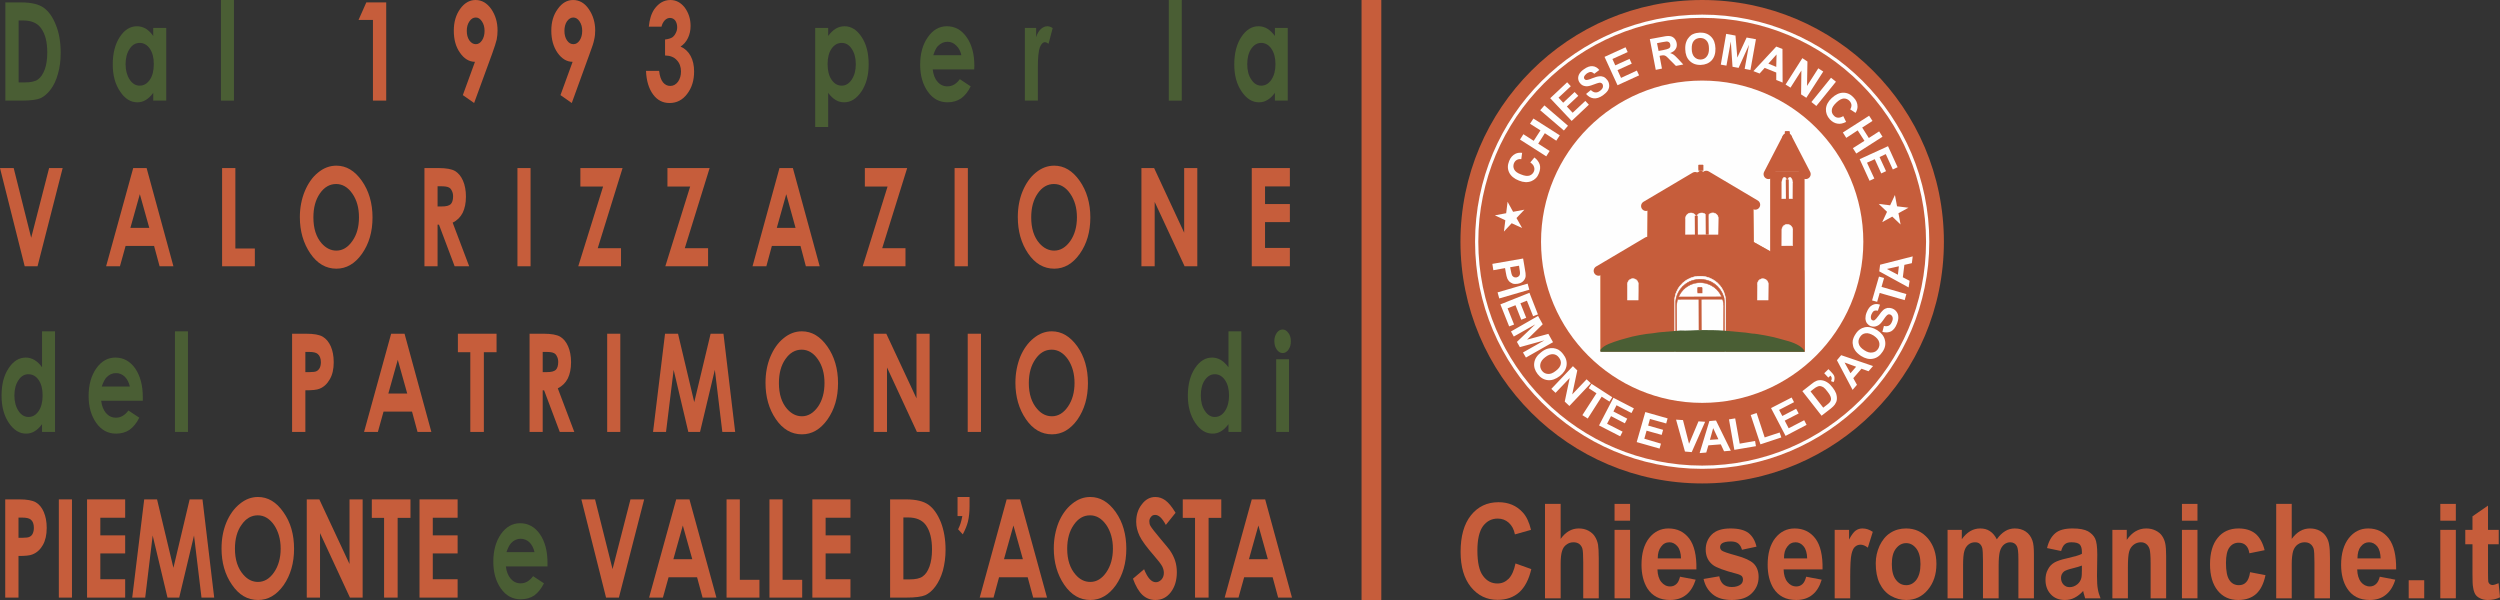 <?xml version="1.0" encoding="UTF-8"?>
<!DOCTYPE svg PUBLIC "-//W3C//DTD SVG 1.1//EN" "http://www.w3.org/Graphics/SVG/1.1/DTD/svg11.dtd">
<!-- Creator: CorelDRAW 2023 -->
<svg xmlns="http://www.w3.org/2000/svg" xml:space="preserve" width="300px" height="72px" version="1.1" style="shape-rendering:geometricPrecision; text-rendering:geometricPrecision; image-rendering:optimizeQuality; fill-rule:evenodd; clip-rule:evenodd"
viewBox="0 0 177.17 42.52"
 xmlns:xlink="http://www.w3.org/1999/xlink"
 xmlns:xodm="http://www.corel.com/coreldraw/odm/2003">
 <rect x="0" y="0" width="177.17" height="42.52" fill="#333333" stroke="none"/>
 <defs>
  <style type="text/css">
   <![CDATA[
    .str3 {stroke:#C65D3B;stroke-width:0.21;stroke-miterlimit:22.926}
    .str2 {stroke:#C65D3B;stroke-width:0.35;stroke-miterlimit:22.926}
    .str1 {stroke:#C65D3B;stroke-width:0.7;stroke-linecap:round;stroke-miterlimit:22.926}
    .str0 {stroke:#FEFEFE;stroke-width:0.23;stroke-miterlimit:22.926}
    .fil3 {fill:none}
    .fil4 {fill:#FEFEFE}
    .fil10 {fill:#4A5E34}
    .fil8 {fill:#C65D3B}
    .fil2 {fill:#C65D3B}
    .fil5 {fill:#FEFEFE;fill-rule:nonzero}
    .fil6 {fill:#EF7F1A;fill-rule:nonzero}
    .fil1 {fill:#4A5E34;fill-rule:nonzero}
    .fil7 {fill:#C65D3B;fill-rule:nonzero}
    .fil9 {fill:#C65D3B;fill-rule:nonzero}
    .fil0 {fill:#C65D3B;fill-rule:nonzero}
   ]]>
  </style>
 </defs>
 <g id="Livello_x0020_1">
  <path class="fil0" d="M107.4 39.93l1.12 0.4c-0.17,0.74 -0.46,1.29 -0.86,1.65 -0.4,0.35 -0.91,0.53 -1.53,0.53 -0.76,0 -1.39,-0.3 -1.89,-0.91 -0.49,-0.61 -0.73,-1.44 -0.73,-2.49 0,-1.11 0.24,-1.98 0.74,-2.6 0.49,-0.61 1.14,-0.92 1.95,-0.92 0.7,0 1.28,0.24 1.72,0.73 0.26,0.28 0.45,0.69 0.58,1.23l-1.14 0.32c-0.07,-0.35 -0.21,-0.62 -0.43,-0.82 -0.22,-0.2 -0.48,-0.3 -0.79,-0.3 -0.43,0 -0.77,0.18 -1.04,0.53 -0.26,0.36 -0.4,0.93 -0.4,1.73 0,0.84 0.13,1.45 0.4,1.8 0.26,0.36 0.6,0.54 1.02,0.54 0.31,0 0.57,-0.11 0.8,-0.34 0.22,-0.23 0.38,-0.59 0.48,-1.08z"/>
  <path id="_1" class="fil0" d="M110.6 35.71l0 2.48c0.35,-0.49 0.78,-0.74 1.28,-0.74 0.26,0 0.48,0.05 0.69,0.16 0.2,0.11 0.36,0.25 0.46,0.42 0.11,0.17 0.18,0.36 0.22,0.57 0.03,0.2 0.05,0.53 0.05,0.96l0 2.84 -1.1 0 0 -2.56c0,-0.51 -0.02,-0.83 -0.06,-0.96 -0.04,-0.14 -0.12,-0.25 -0.22,-0.33 -0.11,-0.08 -0.25,-0.12 -0.41,-0.12 -0.18,0 -0.35,0.05 -0.49,0.16 -0.15,0.1 -0.26,0.25 -0.32,0.46 -0.07,0.21 -0.1,0.52 -0.1,0.92l0 2.43 -1.11 0 0 -6.69 1.11 0z"/>
  <path id="_2" class="fil0" d="M114.42 36.9l0 -1.19 1.1 0 0 1.19 -1.1 0zm0 5.5l0 -4.85 1.1 0 0 4.85 -1.1 0z"/>
  <path id="_3" class="fil0" d="M119.06 40.87l1.11 0.21c-0.15,0.47 -0.37,0.83 -0.67,1.07 -0.31,0.25 -0.69,0.37 -1.15,0.37 -0.72,0 -1.26,-0.28 -1.61,-0.83 -0.27,-0.44 -0.41,-1 -0.41,-1.67 0,-0.8 0.18,-1.43 0.54,-1.89 0.36,-0.45 0.82,-0.68 1.37,-0.68 0.62,0 1.11,0.24 1.47,0.71 0.36,0.48 0.53,1.21 0.51,2.19l-2.76 0c0.01,0.38 0.1,0.68 0.27,0.89 0.17,0.21 0.38,0.32 0.63,0.32 0.18,0 0.32,-0.06 0.44,-0.17 0.12,-0.1 0.2,-0.28 0.26,-0.52zm0.07 -1.3c-0.01,-0.37 -0.09,-0.66 -0.25,-0.85 -0.16,-0.19 -0.35,-0.29 -0.57,-0.29 -0.24,0 -0.44,0.1 -0.59,0.31 -0.16,0.2 -0.24,0.48 -0.24,0.83l1.65 0z"/>
  <path id="_4" class="fil0" d="M120.73 41.03l1.11 -0.19c0.05,0.25 0.14,0.43 0.28,0.56 0.15,0.13 0.35,0.2 0.61,0.2 0.28,0 0.5,-0.07 0.64,-0.19 0.1,-0.08 0.15,-0.2 0.15,-0.34 0,-0.1 -0.03,-0.18 -0.08,-0.24 -0.06,-0.06 -0.18,-0.12 -0.37,-0.17 -0.89,-0.23 -1.45,-0.44 -1.69,-0.63 -0.33,-0.26 -0.5,-0.62 -0.5,-1.09 0,-0.42 0.15,-0.78 0.43,-1.06 0.29,-0.29 0.73,-0.43 1.33,-0.43 0.57,0 0.99,0.11 1.27,0.32 0.28,0.22 0.47,0.54 0.57,0.97l-1.03 0.22c-0.05,-0.19 -0.13,-0.33 -0.26,-0.44 -0.12,-0.1 -0.3,-0.15 -0.53,-0.15 -0.3,0 -0.5,0.05 -0.63,0.14 -0.09,0.07 -0.13,0.16 -0.13,0.26 0,0.1 0.04,0.17 0.11,0.24 0.1,0.08 0.45,0.2 1.04,0.36 0.59,0.16 1,0.35 1.23,0.57 0.23,0.23 0.35,0.55 0.35,0.95 0,0.45 -0.16,0.83 -0.48,1.15 -0.32,0.32 -0.79,0.48 -1.42,0.48 -0.57,0 -1.02,-0.13 -1.35,-0.4 -0.33,-0.27 -0.55,-0.63 -0.65,-1.09z"/>
  <path id="_5" class="fil0" d="M128 40.87l1.1 0.21c-0.14,0.47 -0.36,0.83 -0.66,1.07 -0.31,0.25 -0.69,0.37 -1.15,0.37 -0.72,0 -1.26,-0.28 -1.61,-0.83 -0.27,-0.44 -0.41,-1 -0.41,-1.67 0,-0.8 0.18,-1.43 0.54,-1.89 0.36,-0.45 0.82,-0.68 1.37,-0.68 0.62,0 1.11,0.24 1.47,0.71 0.36,0.48 0.53,1.21 0.51,2.19l-2.76 0c0.01,0.38 0.1,0.68 0.27,0.89 0.17,0.21 0.38,0.32 0.63,0.32 0.18,0 0.32,-0.06 0.44,-0.17 0.11,-0.1 0.2,-0.28 0.26,-0.52zm0.07 -1.3c-0.01,-0.37 -0.09,-0.66 -0.25,-0.85 -0.15,-0.19 -0.35,-0.29 -0.57,-0.29 -0.24,0 -0.44,0.1 -0.59,0.31 -0.16,0.2 -0.24,0.48 -0.23,0.83l1.64 0z"/>
  <path id="_6" class="fil0" d="M131.12 42.4l-1.1 0 0 -4.85 1.02 0 0 0.69c0.17,-0.33 0.33,-0.54 0.47,-0.64 0.14,-0.1 0.3,-0.15 0.48,-0.15 0.25,0 0.49,0.08 0.73,0.24l-0.35 1.12c-0.18,-0.14 -0.36,-0.21 -0.51,-0.21 -0.16,0 -0.29,0.05 -0.4,0.15 -0.11,0.09 -0.19,0.27 -0.25,0.53 -0.06,0.26 -0.09,0.8 -0.09,1.62l0 1.5z"/>
  <path id="_7" class="fil0" d="M132.93 39.92c0,-0.43 0.09,-0.84 0.27,-1.24 0.19,-0.4 0.44,-0.71 0.77,-0.92 0.33,-0.21 0.7,-0.31 1.11,-0.31 0.63,0 1.15,0.24 1.55,0.71 0.4,0.48 0.6,1.08 0.6,1.81 0,0.73 -0.2,1.34 -0.61,1.83 -0.4,0.48 -0.91,0.72 -1.53,0.72 -0.38,0 -0.75,-0.1 -1.1,-0.3 -0.34,-0.2 -0.6,-0.5 -0.79,-0.89 -0.18,-0.38 -0.27,-0.86 -0.27,-1.41zm1.14 0.06c0,0.48 0.09,0.85 0.29,1.11 0.2,0.26 0.44,0.38 0.73,0.38 0.28,0 0.52,-0.12 0.72,-0.38 0.19,-0.26 0.29,-0.63 0.29,-1.11 0,-0.48 -0.1,-0.85 -0.29,-1.1 -0.2,-0.26 -0.44,-0.39 -0.72,-0.39 -0.29,0 -0.53,0.13 -0.73,0.39 -0.2,0.25 -0.29,0.62 -0.29,1.1z"/>
  <path id="_8" class="fil0" d="M138.02 37.55l1.01 0 0 0.66c0.37,-0.51 0.8,-0.76 1.3,-0.76 0.27,0 0.5,0.06 0.69,0.19 0.2,0.13 0.36,0.32 0.49,0.58 0.18,-0.26 0.38,-0.45 0.59,-0.58 0.21,-0.13 0.44,-0.19 0.68,-0.19 0.3,0 0.56,0.07 0.78,0.22 0.21,0.14 0.37,0.35 0.47,0.63 0.08,0.21 0.11,0.54 0.11,1l0 3.1 -1.1 0 0 -2.77c0,-0.48 -0.03,-0.79 -0.11,-0.93 -0.1,-0.18 -0.26,-0.27 -0.47,-0.27 -0.16,0 -0.3,0.05 -0.44,0.16 -0.13,0.11 -0.23,0.27 -0.29,0.48 -0.06,0.22 -0.09,0.55 -0.09,1l0 2.33 -1.11 0 0 -2.65c0,-0.47 -0.02,-0.78 -0.05,-0.91 -0.04,-0.14 -0.1,-0.24 -0.19,-0.31 -0.08,-0.07 -0.19,-0.1 -0.33,-0.1 -0.17,0 -0.32,0.05 -0.46,0.16 -0.14,0.11 -0.23,0.26 -0.29,0.46 -0.06,0.2 -0.09,0.53 -0.09,1l0 2.35 -1.1 0 0 -4.85z"/>
  <path id="_9" class="fil0" d="M146.07 39.05l-1 -0.21c0.11,-0.47 0.31,-0.82 0.58,-1.05 0.27,-0.23 0.68,-0.34 1.23,-0.34 0.49,0 0.85,0.07 1.09,0.2 0.24,0.14 0.41,0.31 0.51,0.52 0.1,0.21 0.15,0.59 0.15,1.14l-0.02 1.5c0,0.42 0.02,0.74 0.06,0.94 0.03,0.2 0.1,0.42 0.19,0.65l-1.09 0c-0.03,-0.09 -0.06,-0.21 -0.11,-0.38 -0.01,-0.07 -0.03,-0.12 -0.03,-0.14 -0.19,0.21 -0.39,0.37 -0.61,0.48 -0.21,0.11 -0.44,0.16 -0.68,0.16 -0.43,0 -0.77,-0.14 -1.01,-0.41 -0.25,-0.27 -0.37,-0.61 -0.37,-1.02 0,-0.27 0.05,-0.52 0.17,-0.73 0.11,-0.22 0.26,-0.38 0.47,-0.5 0.2,-0.11 0.49,-0.21 0.87,-0.29 0.52,-0.12 0.88,-0.22 1.07,-0.32l0 -0.13c0,-0.25 -0.05,-0.42 -0.15,-0.53 -0.11,-0.11 -0.31,-0.16 -0.6,-0.16 -0.19,0 -0.35,0.04 -0.46,0.14 -0.11,0.09 -0.2,0.25 -0.26,0.48zm1.47 1.03c-0.14,0.06 -0.36,0.12 -0.67,0.2 -0.3,0.07 -0.5,0.15 -0.6,0.22 -0.14,0.12 -0.21,0.27 -0.21,0.45 0,0.18 0.05,0.34 0.17,0.47 0.12,0.13 0.26,0.19 0.44,0.19 0.2,0 0.39,-0.07 0.57,-0.22 0.13,-0.12 0.22,-0.26 0.26,-0.43 0.03,-0.11 0.04,-0.32 0.04,-0.62l0 -0.26z"/>
  <path id="_10" class="fil0" d="M153.51 42.4l-1.1 0 0 -2.47c0,-0.52 -0.03,-0.86 -0.07,-1.01 -0.05,-0.16 -0.13,-0.28 -0.23,-0.36 -0.11,-0.09 -0.24,-0.13 -0.39,-0.13 -0.19,0 -0.37,0.06 -0.52,0.18 -0.15,0.12 -0.26,0.28 -0.31,0.48 -0.06,0.2 -0.09,0.57 -0.09,1.12l0 2.19 -1.1 0 0 -4.85 1.02 0 0 0.71c0.37,-0.54 0.83,-0.81 1.38,-0.81 0.25,0 0.47,0.05 0.67,0.15 0.2,0.1 0.36,0.23 0.46,0.39 0.11,0.16 0.18,0.34 0.22,0.54 0.04,0.2 0.06,0.49 0.06,0.86l0 3.01z"/>
  <path id="_11" class="fil0" d="M154.63 36.9l0 -1.19 1.1 0 0 1.19 -1.1 0zm0 5.5l0 -4.85 1.1 0 0 4.85 -1.1 0z"/>
  <path id="_12" class="fil0" d="M160.49 38.99l-1.08 0.22c-0.04,-0.25 -0.12,-0.44 -0.25,-0.56 -0.13,-0.13 -0.3,-0.19 -0.51,-0.19 -0.27,0 -0.49,0.11 -0.65,0.33 -0.17,0.22 -0.25,0.59 -0.25,1.11 0,0.57 0.08,0.98 0.25,1.22 0.16,0.24 0.39,0.35 0.67,0.35 0.21,0 0.38,-0.07 0.51,-0.21 0.13,-0.13 0.23,-0.37 0.28,-0.71l1.09 0.21c-0.12,0.58 -0.33,1.02 -0.65,1.32 -0.32,0.29 -0.75,0.44 -1.28,0.44 -0.61,0 -1.1,-0.22 -1.46,-0.67 -0.36,-0.45 -0.54,-1.07 -0.54,-1.86 0,-0.8 0.18,-1.43 0.54,-1.87 0.36,-0.45 0.86,-0.67 1.48,-0.67 0.5,0 0.91,0.13 1.21,0.38 0.29,0.25 0.51,0.64 0.64,1.16z"/>
  <path id="_13" class="fil0" d="M162.41 35.71l0 2.48c0.36,-0.49 0.79,-0.74 1.29,-0.74 0.25,0 0.48,0.05 0.69,0.16 0.2,0.11 0.36,0.25 0.46,0.42 0.11,0.17 0.18,0.36 0.21,0.57 0.04,0.2 0.06,0.53 0.06,0.96l0 2.84 -1.1 0 0 -2.56c0,-0.51 -0.02,-0.83 -0.06,-0.96 -0.05,-0.14 -0.12,-0.25 -0.23,-0.33 -0.1,-0.08 -0.24,-0.12 -0.4,-0.12 -0.19,0 -0.35,0.05 -0.5,0.16 -0.14,0.1 -0.25,0.25 -0.32,0.46 -0.06,0.21 -0.1,0.52 -0.1,0.92l0 2.43 -1.1 0 0 -6.69 1.1 0z"/>
  <path id="_14" class="fil0" d="M168.65 40.87l1.1 0.21c-0.14,0.47 -0.37,0.83 -0.67,1.07 -0.3,0.25 -0.69,0.37 -1.14,0.37 -0.73,0 -1.26,-0.28 -1.61,-0.83 -0.28,-0.44 -0.42,-1 -0.42,-1.67 0,-0.8 0.19,-1.43 0.55,-1.89 0.36,-0.45 0.81,-0.68 1.37,-0.68 0.61,0 1.1,0.24 1.46,0.71 0.36,0.48 0.53,1.21 0.52,2.19l-2.76 0c0.01,0.38 0.1,0.68 0.26,0.89 0.17,0.21 0.39,0.32 0.64,0.32 0.17,0 0.31,-0.06 0.43,-0.17 0.12,-0.1 0.21,-0.28 0.27,-0.52zm0.06 -1.3c-0.01,-0.37 -0.09,-0.66 -0.24,-0.85 -0.16,-0.19 -0.35,-0.29 -0.58,-0.29 -0.24,0 -0.43,0.1 -0.59,0.31 -0.16,0.2 -0.23,0.48 -0.23,0.83l1.64 0z"/>
  <polygon id="_15" class="fil0" points="170.7,42.4 170.7,41.12 171.8,41.12 171.8,42.4 "/>
  <path id="_16" class="fil0" d="M172.94 36.9l0 -1.19 1.1 0 0 1.19 -1.1 0zm0 5.5l0 -4.85 1.1 0 0 4.85 -1.1 0z"/>
  <path id="_17" class="fil0" d="M177.08 37.55l0 1.02 -0.76 0 0 1.96c0,0.4 0.01,0.63 0.02,0.7 0.02,0.06 0.05,0.12 0.1,0.16 0.05,0.04 0.12,0.07 0.19,0.07 0.1,0 0.25,-0.05 0.44,-0.13l0.1 1c-0.26,0.13 -0.55,0.19 -0.87,0.19 -0.2,0 -0.38,-0.04 -0.54,-0.12 -0.16,-0.07 -0.28,-0.18 -0.35,-0.3 -0.07,-0.12 -0.12,-0.29 -0.15,-0.5 -0.03,-0.15 -0.04,-0.45 -0.04,-0.91l0 -2.12 -0.51 0 0 -1.02 0.51 0 0 -0.96 1.1 -0.76 0 1.72 0.76 0z"/>
  <path class="fil1" d="M0.38 0.17l1.12 0c0.72,0 1.25,0.13 1.6,0.38 0.35,0.25 0.64,0.66 0.86,1.22 0.23,0.56 0.34,1.22 0.34,1.98 0,0.53 -0.06,1.03 -0.19,1.47 -0.12,0.45 -0.3,0.83 -0.52,1.12 -0.22,0.3 -0.47,0.5 -0.72,0.62 -0.26,0.11 -0.71,0.17 -1.36,0.17l-1.13 0 0 -6.96zm0.94 1.28l0 4.39 0.44 0c0.43,0 0.74,-0.07 0.93,-0.21 0.2,-0.14 0.35,-0.37 0.48,-0.7 0.12,-0.33 0.18,-0.73 0.18,-1.21 0,-0.74 -0.14,-1.31 -0.44,-1.72 -0.26,-0.37 -0.69,-0.55 -1.27,-0.55l-0.32 0z"/>
  <path id="_1_0" class="fil1" d="M10.86 1.98l0.92 0 0 5.15 -0.92 0 0 -0.55c-0.18,0.24 -0.36,0.41 -0.54,0.51 -0.18,0.11 -0.37,0.16 -0.58,0.16 -0.48,0 -0.89,-0.25 -1.23,-0.77 -0.35,-0.51 -0.52,-1.15 -0.52,-1.91 0,-0.8 0.17,-1.45 0.5,-1.95 0.33,-0.51 0.74,-0.76 1.22,-0.76 0.22,0 0.42,0.06 0.62,0.17 0.19,0.12 0.37,0.29 0.53,0.52l0 -0.57zm-0.96 1.06c-0.29,0 -0.53,0.14 -0.71,0.42 -0.19,0.28 -0.29,0.65 -0.29,1.09 0,0.44 0.1,0.8 0.29,1.09 0.19,0.29 0.43,0.43 0.71,0.43 0.29,0 0.53,-0.14 0.72,-0.42 0.19,-0.28 0.28,-0.65 0.28,-1.11 0,-0.45 -0.09,-0.81 -0.28,-1.09 -0.19,-0.27 -0.43,-0.41 -0.72,-0.41z"/>
  <polygon id="_2_1" class="fil1" points="15.66,0 16.58,0 16.58,7.13 15.66,7.13 "/>
  <path id="_3_2" class="fil1" d="M58.69 1.98l0 0.57c0.17,-0.23 0.34,-0.4 0.54,-0.52 0.19,-0.11 0.4,-0.17 0.62,-0.17 0.47,0 0.88,0.25 1.21,0.76 0.34,0.5 0.5,1.15 0.5,1.95 0,0.76 -0.17,1.4 -0.51,1.91 -0.35,0.52 -0.76,0.77 -1.23,0.77 -0.21,0 -0.41,-0.05 -0.59,-0.16 -0.18,-0.1 -0.36,-0.27 -0.54,-0.51l0 2.42 -0.92 0 0 -7.02 0.92 0zm0.96 1.06c-0.29,0 -0.53,0.14 -0.72,0.41 -0.19,0.28 -0.28,0.64 -0.28,1.09 0,0.46 0.09,0.83 0.28,1.11 0.19,0.28 0.43,0.42 0.72,0.42 0.28,0 0.52,-0.14 0.71,-0.43 0.19,-0.29 0.29,-0.65 0.29,-1.09 0,-0.44 -0.1,-0.81 -0.29,-1.09 -0.18,-0.28 -0.42,-0.42 -0.71,-0.42z"/>
  <path id="_4_3" class="fil1" d="M69.04 4.92l-2.94 0c0.04,0.36 0.15,0.66 0.34,0.87 0.18,0.22 0.42,0.33 0.7,0.33 0.34,0 0.64,-0.17 0.88,-0.51l0.77 0.51c-0.19,0.39 -0.42,0.67 -0.69,0.86 -0.27,0.18 -0.59,0.27 -0.95,0.27 -0.58,0 -1.04,-0.25 -1.4,-0.76 -0.36,-0.51 -0.54,-1.14 -0.54,-1.91 0,-0.78 0.18,-1.43 0.54,-1.94 0.36,-0.52 0.81,-0.78 1.35,-0.78 0.58,0 1.04,0.26 1.4,0.77 0.37,0.52 0.55,1.2 0.55,2.04l-0.01 0.25zm-0.91 -1.01c-0.06,-0.28 -0.18,-0.51 -0.36,-0.68 -0.18,-0.18 -0.38,-0.27 -0.62,-0.27 -0.26,0 -0.48,0.1 -0.68,0.3 -0.12,0.12 -0.23,0.34 -0.33,0.65l1.99 0z"/>
  <path id="_5_4" class="fil1" d="M72.63 1.98l0.8 0 0 0.66c0.08,-0.26 0.19,-0.45 0.33,-0.58 0.15,-0.13 0.3,-0.2 0.47,-0.2 0.11,0 0.24,0.04 0.37,0.13l-0.29 1.11c-0.1,-0.07 -0.19,-0.11 -0.26,-0.11 -0.14,0 -0.26,0.12 -0.36,0.37 -0.09,0.24 -0.14,0.73 -0.14,1.44l0 0.25 0 2.08 -0.92 0 0 -5.15z"/>
  <polygon id="_6_5" class="fil1" points="82.83,0 83.75,0 83.75,7.13 82.83,7.13 "/>
  <path id="_7_6" class="fil1" d="M90.35 1.98l0.91 0 0 5.15 -0.91 0 0 -0.55c-0.18,0.24 -0.36,0.41 -0.54,0.51 -0.18,0.11 -0.38,0.16 -0.59,0.16 -0.47,0 -0.88,-0.25 -1.23,-0.77 -0.35,-0.51 -0.52,-1.15 -0.52,-1.91 0,-0.8 0.17,-1.45 0.5,-1.95 0.34,-0.51 0.74,-0.76 1.22,-0.76 0.22,0 0.43,0.06 0.62,0.17 0.19,0.12 0.37,0.29 0.54,0.52l0 -0.57zm-0.97 1.06c-0.28,0 -0.52,0.14 -0.71,0.42 -0.19,0.28 -0.28,0.65 -0.28,1.09 0,0.44 0.09,0.8 0.29,1.09 0.19,0.29 0.42,0.43 0.7,0.43 0.29,0 0.53,-0.14 0.72,-0.42 0.19,-0.28 0.29,-0.65 0.29,-1.11 0,-0.45 -0.1,-0.81 -0.29,-1.09 -0.19,-0.27 -0.43,-0.41 -0.72,-0.41z"/>
  <polygon id="_8_7" class="fil0" points="25.96,0.17 27.37,0.17 27.37,7.13 26.43,7.13 26.43,1.41 25.41,1.41 "/>
  <path id="_9_8" class="fil0" d="M33.6 7.3l-0.8 -0.56 0.86 -2.36c-0.41,0 -0.77,-0.22 -1.06,-0.64 -0.3,-0.42 -0.44,-0.94 -0.44,-1.57 0,-0.61 0.15,-1.12 0.45,-1.54 0.3,-0.42 0.67,-0.63 1.09,-0.63 0.45,0 0.82,0.22 1.12,0.65 0.3,0.44 0.44,0.94 0.44,1.51 0,0.21 -0.02,0.43 -0.06,0.64 -0.05,0.22 -0.16,0.55 -0.32,1l-1.28 3.5zm0.12 -4.17c0.18,0 0.32,-0.09 0.44,-0.27 0.12,-0.18 0.18,-0.4 0.18,-0.67 0,-0.27 -0.06,-0.49 -0.19,-0.68 -0.12,-0.18 -0.26,-0.27 -0.43,-0.27 -0.18,0 -0.33,0.09 -0.45,0.27 -0.13,0.18 -0.19,0.41 -0.19,0.68 0,0.27 0.06,0.49 0.18,0.67 0.13,0.18 0.28,0.27 0.46,0.27z"/>
  <path id="_10_9" class="fil0" d="M40.52 7.3l-0.8 -0.56 0.86 -2.36c-0.42,0 -0.77,-0.22 -1.07,-0.64 -0.29,-0.42 -0.44,-0.94 -0.44,-1.57 0,-0.61 0.15,-1.12 0.46,-1.54 0.3,-0.42 0.66,-0.63 1.09,-0.63 0.44,0 0.82,0.22 1.11,0.65 0.3,0.44 0.45,0.94 0.45,1.51 0,0.21 -0.02,0.43 -0.07,0.64 -0.04,0.22 -0.15,0.55 -0.32,1l-1.27 3.5zm0.12 -4.17c0.17,0 0.32,-0.09 0.44,-0.27 0.12,-0.18 0.18,-0.4 0.18,-0.67 0,-0.27 -0.06,-0.49 -0.19,-0.68 -0.12,-0.18 -0.27,-0.27 -0.44,-0.27 -0.17,0 -0.32,0.09 -0.45,0.27 -0.12,0.18 -0.18,0.41 -0.18,0.68 0,0.27 0.06,0.49 0.18,0.67 0.12,0.18 0.27,0.27 0.46,0.27z"/>
  <path id="_11_10" class="fil0" d="M46.88 1.89l-0.9 0c0.05,-0.52 0.18,-0.93 0.39,-1.24 0.31,-0.43 0.68,-0.65 1.14,-0.65 0.4,0 0.74,0.18 1.02,0.54 0.27,0.37 0.41,0.8 0.41,1.3 0,0.3 -0.06,0.59 -0.18,0.84 -0.12,0.26 -0.3,0.47 -0.53,0.62 0.3,0.13 0.54,0.35 0.71,0.66 0.17,0.31 0.25,0.68 0.25,1.11 0,0.62 -0.16,1.15 -0.49,1.58 -0.32,0.43 -0.74,0.65 -1.25,0.65 -0.48,0 -0.87,-0.2 -1.17,-0.61 -0.3,-0.41 -0.47,-0.96 -0.5,-1.67l0.93 0c0.04,0.36 0.13,0.63 0.27,0.81 0.14,0.17 0.31,0.26 0.52,0.26 0.22,0 0.4,-0.1 0.55,-0.3 0.14,-0.2 0.21,-0.44 0.21,-0.72 0,-0.32 -0.09,-0.59 -0.29,-0.8 -0.19,-0.22 -0.47,-0.33 -0.84,-0.34l0 -1.13c0.23,-0.03 0.4,-0.08 0.51,-0.15 0.11,-0.08 0.19,-0.18 0.25,-0.31 0.07,-0.13 0.1,-0.26 0.1,-0.41 0,-0.19 -0.05,-0.35 -0.14,-0.48 -0.1,-0.12 -0.22,-0.18 -0.37,-0.18 -0.14,0 -0.26,0.06 -0.37,0.17 -0.11,0.12 -0.19,0.27 -0.23,0.45z"/>
  <polygon id="_12_11" class="fil0" points="0,11.91 0.97,11.91 2.21,16.85 3.48,11.91 4.44,11.91 2.66,18.87 1.75,18.87 "/>
  <path id="_13_12" class="fil0" d="M9.44 11.91l0.95 0 1.9 6.96 -0.98 0 -0.39 -1.44 -2.02 0 -0.4 1.44 -0.98 0 1.92 -6.96zm0.47 1.85l-0.67 2.39 1.34 0 -0.67 -2.39z"/>
  <polygon id="_14_13" class="fil0" points="15.74,11.91 16.68,11.91 16.68,17.61 18.06,17.61 18.06,18.87 15.74,18.87 "/>
  <path id="_15_14" class="fil0" d="M23.84 11.74c0.7,0 1.3,0.36 1.8,1.07 0.5,0.71 0.76,1.58 0.76,2.6 0,1.02 -0.25,1.87 -0.75,2.58 -0.5,0.7 -1.1,1.05 -1.81,1.05 -0.74,0 -1.36,-0.36 -1.85,-1.08 -0.49,-0.72 -0.74,-1.58 -0.74,-2.57 0,-0.67 0.12,-1.28 0.35,-1.84 0.23,-0.55 0.54,-1 0.94,-1.32 0.4,-0.33 0.83,-0.49 1.3,-0.49zm-0.02 1.3c-0.45,0 -0.84,0.22 -1.15,0.67 -0.31,0.45 -0.46,1.01 -0.46,1.7 0,0.77 0.19,1.38 0.58,1.83 0.31,0.35 0.66,0.52 1.05,0.52 0.44,0 0.82,-0.23 1.13,-0.68 0.32,-0.45 0.47,-1.01 0.47,-1.68 0,-0.66 -0.15,-1.22 -0.47,-1.68 -0.31,-0.45 -0.7,-0.68 -1.15,-0.68z"/>
  <path id="_16_15" class="fil0" d="M30.08 11.91l1 0c0.54,0 0.93,0.07 1.17,0.21 0.23,0.14 0.42,0.36 0.56,0.68 0.14,0.32 0.21,0.7 0.21,1.13 0,0.46 -0.08,0.84 -0.23,1.15 -0.16,0.31 -0.39,0.54 -0.71,0.7l1.17 3.09 -1.03 0 -1.11 -2.95 -0.1 0 0 2.95 -0.93 0 0 -6.96zm0.93 2.72l0.3 0c0.31,0 0.51,-0.05 0.63,-0.16 0.11,-0.11 0.17,-0.3 0.17,-0.56 0,-0.15 -0.03,-0.28 -0.09,-0.39 -0.05,-0.12 -0.13,-0.2 -0.22,-0.24 -0.1,-0.05 -0.27,-0.08 -0.53,-0.08l-0.26 0 0 1.43z"/>
  <polygon id="_17_16" class="fil0" points="36.67,11.91 37.6,11.91 37.6,18.87 36.67,18.87 "/>
  <polygon id="_18" class="fil0" points="41.13,11.91 44.12,11.91 42.36,17.59 44.01,17.59 44.01,18.87 40.98,18.87 42.74,13.22 41.13,13.22 "/>
  <polygon id="_19" class="fil0" points="47.3,11.91 50.29,11.91 48.53,17.59 50.18,17.59 50.18,18.87 47.15,18.87 48.91,13.22 47.3,13.22 "/>
  <path id="_20" class="fil0" d="M55.24 11.91l0.95 0 1.9 6.96 -0.98 0 -0.38 -1.44 -2.03 0 -0.39 1.44 -0.98 0 1.91 -6.96zm0.48 1.85l-0.67 2.39 1.33 0 -0.66 -2.39z"/>
  <polygon id="_21" class="fil0" points="61.29,11.91 64.29,11.91 62.52,17.59 64.17,17.59 64.17,18.87 61.14,18.87 62.9,13.22 61.29,13.22 "/>
  <polygon id="_22" class="fil0" points="67.65,11.91 68.59,11.91 68.59,18.87 67.65,18.87 "/>
  <path id="_23" class="fil0" d="M74.71 11.74c0.7,0 1.3,0.36 1.8,1.07 0.5,0.71 0.76,1.58 0.76,2.6 0,1.02 -0.25,1.87 -0.75,2.58 -0.5,0.7 -1.1,1.05 -1.81,1.05 -0.74,0 -1.36,-0.36 -1.85,-1.08 -0.49,-0.72 -0.73,-1.58 -0.73,-2.57 0,-0.67 0.11,-1.28 0.34,-1.84 0.23,-0.55 0.54,-1 0.94,-1.32 0.4,-0.33 0.83,-0.49 1.3,-0.49zm-0.02 1.3c-0.45,0 -0.84,0.22 -1.15,0.67 -0.31,0.45 -0.46,1.01 -0.46,1.7 0,0.77 0.19,1.38 0.58,1.83 0.31,0.35 0.66,0.52 1.05,0.52 0.44,0 0.82,-0.23 1.14,-0.68 0.31,-0.45 0.47,-1.01 0.47,-1.68 0,-0.66 -0.16,-1.22 -0.48,-1.68 -0.31,-0.45 -0.7,-0.68 -1.15,-0.68z"/>
  <polygon id="_24" class="fil0" points="80.89,11.91 81.79,11.91 83.92,16.49 83.92,11.91 84.85,11.91 84.85,18.87 83.95,18.87 81.83,14.31 81.83,18.87 80.89,18.87 "/>
  <polygon id="_25" class="fil0" points="88.71,11.91 91.41,11.91 91.41,13.21 89.65,13.21 89.65,14.46 91.41,14.46 91.41,15.74 89.65,15.74 89.65,17.57 91.41,17.57 91.41,18.87 88.71,18.87 "/>
  <path id="_26" class="fil1" d="M2.98 23.48l0.92 0 0 7.13 -0.92 0 0 -0.55c-0.18,0.24 -0.36,0.41 -0.54,0.51 -0.18,0.11 -0.38,0.16 -0.59,0.16 -0.47,0 -0.88,-0.25 -1.23,-0.77 -0.34,-0.51 -0.51,-1.15 -0.51,-1.92 0,-0.79 0.16,-1.44 0.5,-1.94 0.33,-0.51 0.74,-0.76 1.22,-0.76 0.22,0 0.42,0.06 0.61,0.17 0.2,0.12 0.38,0.29 0.54,0.52l0 -2.55zm-0.97 3.04c-0.28,0 -0.52,0.14 -0.7,0.42 -0.19,0.28 -0.29,0.64 -0.29,1.08 0,0.45 0.1,0.81 0.29,1.1 0.19,0.29 0.43,0.43 0.71,0.43 0.29,0 0.53,-0.14 0.72,-0.42 0.19,-0.28 0.28,-0.65 0.28,-1.11 0,-0.45 -0.09,-0.81 -0.28,-1.09 -0.19,-0.27 -0.43,-0.41 -0.73,-0.41z"/>
  <path id="_27" class="fil1" d="M10.12 28.4l-2.95 0c0.04,0.36 0.16,0.66 0.34,0.87 0.19,0.22 0.42,0.33 0.71,0.33 0.34,0 0.63,-0.17 0.88,-0.51l0.77 0.51c-0.19,0.39 -0.43,0.67 -0.69,0.86 -0.27,0.18 -0.59,0.27 -0.96,0.27 -0.57,0 -1.04,-0.25 -1.4,-0.76 -0.36,-0.51 -0.54,-1.14 -0.54,-1.91 0,-0.78 0.18,-1.43 0.54,-1.95 0.36,-0.51 0.81,-0.77 1.36,-0.77 0.57,0 1.04,0.26 1.4,0.77 0.36,0.52 0.54,1.2 0.54,2.04l0 0.25zm-0.92 -1.01c-0.06,-0.28 -0.18,-0.51 -0.35,-0.69 -0.18,-0.17 -0.39,-0.26 -0.63,-0.26 -0.25,0 -0.48,0.1 -0.67,0.3 -0.12,0.12 -0.23,0.34 -0.34,0.65l1.99 0z"/>
  <polygon id="_28" class="fil1" points="12.4,23.48 13.32,23.48 13.32,30.61 12.4,30.61 "/>
  <path id="_29" class="fil1" d="M87.06 23.48l0.91 0 0 7.13 -0.91 0 0 -0.55c-0.18,0.24 -0.36,0.41 -0.54,0.51 -0.18,0.11 -0.38,0.16 -0.59,0.16 -0.47,0 -0.88,-0.25 -1.23,-0.77 -0.34,-0.51 -0.52,-1.15 -0.52,-1.92 0,-0.79 0.17,-1.44 0.5,-1.94 0.34,-0.51 0.74,-0.76 1.22,-0.76 0.22,0 0.43,0.06 0.62,0.17 0.19,0.12 0.37,0.29 0.54,0.52l0 -2.55zm-0.97 3.04c-0.28,0 -0.52,0.14 -0.71,0.42 -0.19,0.28 -0.28,0.64 -0.28,1.08 0,0.45 0.09,0.81 0.29,1.1 0.19,0.29 0.42,0.43 0.7,0.43 0.29,0 0.53,-0.14 0.72,-0.42 0.19,-0.28 0.29,-0.65 0.29,-1.11 0,-0.45 -0.1,-0.81 -0.29,-1.09 -0.19,-0.27 -0.43,-0.41 -0.72,-0.41z"/>
  <path id="_30" class="fil1" d="M90.9 23.35c0.16,0 0.29,0.09 0.41,0.25 0.12,0.16 0.17,0.36 0.17,0.59 0,0.23 -0.05,0.42 -0.17,0.59 -0.11,0.16 -0.25,0.24 -0.41,0.24 -0.16,0 -0.3,-0.08 -0.42,-0.25 -0.11,-0.16 -0.17,-0.36 -0.17,-0.6 0,-0.22 0.06,-0.42 0.17,-0.58 0.12,-0.16 0.25,-0.24 0.42,-0.24zm-0.46 2.11l0.91 0 0 5.15 -0.91 0 0 -5.15z"/>
  <path id="_31" class="fil0" d="M20.7 23.65l1 0c0.55,0 0.93,0.07 1.17,0.21 0.24,0.14 0.43,0.37 0.57,0.68 0.14,0.32 0.21,0.69 0.21,1.13 0,0.49 -0.09,0.89 -0.28,1.21 -0.18,0.32 -0.42,0.55 -0.73,0.67 -0.19,0.08 -0.52,0.11 -1,0.11l0 2.95 -0.94 0 0 -6.96zm0.94 2.72l0.3 0c0.24,0 0.41,-0.02 0.5,-0.07 0.09,-0.05 0.16,-0.12 0.22,-0.23 0.05,-0.11 0.08,-0.24 0.08,-0.4 0,-0.27 -0.08,-0.47 -0.23,-0.59 -0.1,-0.09 -0.31,-0.14 -0.6,-0.14l-0.27 0 0 1.43z"/>
  <path id="_32" class="fil0" d="M27.72 23.65l0.95 0 1.9 6.96 -0.98 0 -0.39 -1.44 -2.02 0 -0.4 1.44 -0.98 0 1.92 -6.96zm0.47 1.85l-0.67 2.39 1.34 0 -0.67 -2.39z"/>
  <polygon id="_33" class="fil0" points="32.45,23.65 35.19,23.65 35.19,24.96 34.29,24.96 34.29,30.61 33.33,30.61 33.33,24.96 32.45,24.96 "/>
  <path id="_34" class="fil0" d="M37.53 23.65l1 0c0.54,0 0.93,0.07 1.17,0.21 0.23,0.14 0.42,0.36 0.56,0.68 0.14,0.32 0.21,0.7 0.21,1.13 0,0.46 -0.08,0.84 -0.23,1.15 -0.16,0.31 -0.39,0.54 -0.71,0.7l1.17 3.09 -1.03 0 -1.11 -2.95 -0.1 0 0 2.95 -0.93 0 0 -6.96zm0.93 2.72l0.3 0c0.31,0 0.51,-0.05 0.63,-0.16 0.11,-0.11 0.17,-0.3 0.17,-0.56 0,-0.15 -0.03,-0.28 -0.09,-0.39 -0.05,-0.12 -0.13,-0.2 -0.22,-0.24 -0.1,-0.05 -0.27,-0.08 -0.53,-0.08l-0.26 0 0 1.43z"/>
  <polygon id="_35" class="fil0" points="43.03,23.65 43.96,23.65 43.96,30.61 43.03,30.61 "/>
  <polygon id="_36" class="fil0" points="47.13,23.65 48.05,23.65 49.2,28.5 50.36,23.65 51.27,23.65 52.1,30.61 51.19,30.61 50.66,26.21 49.61,30.61 48.78,30.61 47.74,26.21 47.2,30.61 46.28,30.61 "/>
  <path id="_37" class="fil0" d="M56.83 23.48c0.7,0 1.3,0.36 1.8,1.07 0.5,0.71 0.76,1.58 0.76,2.6 0,1.02 -0.25,1.87 -0.75,2.58 -0.5,0.7 -1.1,1.05 -1.81,1.05 -0.74,0 -1.36,-0.36 -1.85,-1.08 -0.49,-0.72 -0.73,-1.58 -0.73,-2.57 0,-0.67 0.11,-1.28 0.34,-1.84 0.23,-0.55 0.54,-1 0.94,-1.32 0.4,-0.33 0.83,-0.49 1.3,-0.49zm-0.02 1.3c-0.45,0 -0.84,0.22 -1.15,0.67 -0.31,0.44 -0.46,1.01 -0.46,1.7 0,0.77 0.19,1.38 0.58,1.83 0.31,0.35 0.66,0.52 1.05,0.52 0.44,0 0.82,-0.23 1.14,-0.68 0.31,-0.45 0.46,-1.01 0.46,-1.68 0,-0.66 -0.15,-1.22 -0.47,-1.68 -0.31,-0.45 -0.7,-0.68 -1.15,-0.68z"/>
  <polygon id="_38" class="fil0" points="61.92,23.65 62.81,23.65 64.95,28.23 64.95,23.65 65.88,23.65 65.88,30.61 64.98,30.61 62.86,26.04 62.86,30.61 61.92,30.61 "/>
  <polygon id="_39" class="fil0" points="68.58,23.65 69.52,23.65 69.52,30.61 68.58,30.61 "/>
  <path id="_40" class="fil0" d="M74.54 23.48c0.7,0 1.3,0.36 1.81,1.07 0.5,0.71 0.75,1.58 0.75,2.6 0,1.02 -0.25,1.87 -0.74,2.58 -0.5,0.7 -1.1,1.05 -1.81,1.05 -0.74,0 -1.36,-0.36 -1.85,-1.08 -0.49,-0.72 -0.74,-1.58 -0.74,-2.57 0,-0.67 0.12,-1.28 0.34,-1.84 0.23,-0.55 0.55,-1 0.95,-1.32 0.4,-0.33 0.83,-0.49 1.29,-0.49zm-0.01 1.3c-0.46,0 -0.84,0.22 -1.15,0.67 -0.31,0.44 -0.47,1.01 -0.47,1.7 0,0.77 0.2,1.38 0.59,1.83 0.3,0.35 0.65,0.52 1.05,0.52 0.44,0 0.82,-0.23 1.13,-0.68 0.31,-0.45 0.47,-1.01 0.47,-1.68 0,-0.66 -0.16,-1.22 -0.47,-1.68 -0.32,-0.45 -0.7,-0.68 -1.15,-0.68z"/>
  <path id="_41" class="fil0" d="M0.37 35.39l1 0c0.54,0 0.93,0.07 1.17,0.21 0.24,0.14 0.43,0.37 0.56,0.68 0.14,0.32 0.21,0.69 0.21,1.13 0,0.49 -0.09,0.89 -0.27,1.21 -0.18,0.32 -0.43,0.55 -0.74,0.67 -0.18,0.08 -0.51,0.11 -0.99,0.11l0 2.95 -0.94 0 0 -6.96zm0.94 2.72l0.3 0c0.24,0 0.4,-0.02 0.49,-0.07 0.1,-0.05 0.17,-0.12 0.22,-0.23 0.05,-0.11 0.08,-0.25 0.08,-0.4 0,-0.27 -0.07,-0.47 -0.22,-0.59 -0.11,-0.09 -0.31,-0.14 -0.61,-0.14l-0.26 0 0 1.43z"/>
  <polygon id="_42" class="fil0" points="4.17,35.39 5.1,35.39 5.1,42.35 4.17,42.35 "/>
  <polygon id="_43" class="fil0" points="6.17,35.39 8.87,35.39 8.87,36.69 7.11,36.69 7.11,37.94 8.87,37.94 8.87,39.22 7.11,39.22 7.11,41.05 8.87,41.05 8.87,42.35 6.17,42.35 "/>
  <polygon id="_44" class="fil0" points="10.22,35.39 11.13,35.39 12.29,40.24 13.44,35.39 14.35,35.39 15.18,42.35 14.28,42.35 13.75,37.95 12.7,42.35 11.87,42.35 10.82,37.95 10.29,42.35 9.37,42.35 "/>
  <path id="_45" class="fil0" d="M18.28 35.22c0.7,0 1.3,0.35 1.8,1.07 0.51,0.71 0.76,1.58 0.76,2.6 0,1.01 -0.25,1.87 -0.74,2.58 -0.5,0.7 -1.1,1.05 -1.81,1.05 -0.75,0 -1.36,-0.36 -1.85,-1.08 -0.5,-0.72 -0.74,-1.58 -0.74,-2.57 0,-0.67 0.11,-1.28 0.34,-1.84 0.23,-0.55 0.55,-1 0.95,-1.32 0.4,-0.33 0.83,-0.49 1.29,-0.49zm-0.01 1.3c-0.46,0 -0.84,0.22 -1.15,0.67 -0.32,0.44 -0.47,1.01 -0.47,1.7 0,0.77 0.2,1.38 0.59,1.83 0.3,0.35 0.65,0.52 1.04,0.52 0.45,0 0.83,-0.23 1.14,-0.68 0.31,-0.45 0.47,-1.01 0.47,-1.68 0,-0.66 -0.16,-1.22 -0.47,-1.68 -0.32,-0.45 -0.7,-0.68 -1.15,-0.68z"/>
  <polygon id="_46" class="fil0" points="21.74,35.39 22.63,35.39 24.77,39.97 24.77,35.39 25.7,35.39 25.7,42.35 24.8,42.35 22.68,37.78 22.68,42.35 21.74,42.35 "/>
  <polygon id="_47" class="fil0" points="26.35,35.39 29.09,35.39 29.09,36.7 28.18,36.7 28.18,42.35 27.22,42.35 27.22,36.7 26.35,36.7 "/>
  <polygon id="_48" class="fil0" points="29.73,35.39 32.43,35.39 32.43,36.69 30.67,36.69 30.67,37.94 32.43,37.94 32.43,39.22 30.67,39.22 30.67,41.05 32.43,41.05 32.43,42.35 29.73,42.35 "/>
  <polygon id="_49" class="fil0" points="41.2,35.39 42.17,35.39 43.41,40.33 44.68,35.39 45.65,35.39 43.86,42.35 42.95,42.35 "/>
  <path id="_50" class="fil0" d="M47.92 35.39l0.94 0 1.91 6.96 -0.98 0 -0.39 -1.44 -2.02 0 -0.4 1.44 -0.98 0 1.92 -6.96zm0.47 1.85l-0.67 2.39 1.34 0 -0.67 -2.39z"/>
  <polygon id="_51" class="fil0" points="51.49,35.39 52.43,35.39 52.43,41.09 53.82,41.09 53.82,42.35 51.49,42.35 "/>
  <polygon id="_52" class="fil0" points="54.53,35.39 55.46,35.39 55.46,41.09 56.85,41.09 56.85,42.35 54.53,42.35 "/>
  <polygon id="_53" class="fil0" points="57.57,35.39 60.27,35.39 60.27,36.69 58.51,36.69 58.51,37.94 60.27,37.94 60.27,39.22 58.51,39.22 58.51,41.05 60.27,41.05 60.27,42.35 57.57,42.35 "/>
  <path id="_54" class="fil0" d="M63.08 35.39l1.12 0c0.72,0 1.25,0.13 1.6,0.38 0.35,0.25 0.64,0.66 0.87,1.22 0.22,0.56 0.34,1.22 0.34,1.98 0,0.53 -0.07,1.02 -0.19,1.47 -0.13,0.45 -0.31,0.82 -0.53,1.12 -0.22,0.3 -0.46,0.5 -0.72,0.62 -0.26,0.11 -0.71,0.17 -1.35,0.17l-1.14 0 0 -6.96zm0.94 1.28l0 4.39 0.44 0c0.43,0 0.74,-0.07 0.93,-0.21 0.2,-0.14 0.36,-0.37 0.48,-0.7 0.12,-0.33 0.18,-0.73 0.18,-1.21 0,-0.74 -0.14,-1.31 -0.43,-1.72 -0.27,-0.37 -0.69,-0.55 -1.28,-0.55l-0.32 0z"/>
  <path id="_55" class="fil0" d="M67.86 35.22l0.85 0 0 0.65c0,0.42 -0.04,0.78 -0.11,1.08 -0.07,0.29 -0.2,0.6 -0.37,0.92l-0.33 -0.36c0.09,-0.17 0.14,-0.32 0.18,-0.44 0.04,-0.13 0.08,-0.29 0.12,-0.5l-0.34 0 0 -1.35z"/>
  <path id="_56" class="fil0" d="M71.34 35.39l0.95 0 1.91 6.96 -0.98 0 -0.39 -1.44 -2.03 0 -0.39 1.44 -0.98 0 1.91 -6.96zm0.48 1.85l-0.67 2.39 1.34 0 -0.67 -2.39z"/>
  <path id="_57" class="fil0" d="M77.26 35.22c0.7,0 1.3,0.35 1.81,1.07 0.5,0.71 0.75,1.58 0.75,2.6 0,1.01 -0.25,1.87 -0.74,2.58 -0.5,0.7 -1.1,1.05 -1.81,1.05 -0.74,0 -1.36,-0.36 -1.85,-1.08 -0.49,-0.72 -0.74,-1.58 -0.74,-2.57 0,-0.67 0.12,-1.28 0.34,-1.84 0.23,-0.55 0.55,-1 0.95,-1.32 0.4,-0.33 0.83,-0.49 1.29,-0.49zm-0.01 1.3c-0.46,0 -0.84,0.22 -1.15,0.67 -0.31,0.44 -0.47,1.01 -0.47,1.7 0,0.77 0.2,1.38 0.59,1.83 0.3,0.35 0.65,0.52 1.05,0.52 0.44,0 0.82,-0.23 1.13,-0.68 0.31,-0.45 0.47,-1.01 0.47,-1.68 0,-0.66 -0.16,-1.22 -0.47,-1.68 -0.32,-0.45 -0.7,-0.68 -1.15,-0.68z"/>
  <path id="_58" class="fil0" d="M83.31 36.34l-0.69 0.86c-0.25,-0.47 -0.5,-0.71 -0.75,-0.71 -0.13,0 -0.23,0.04 -0.3,0.14 -0.08,0.09 -0.12,0.19 -0.12,0.31 0,0.12 0.02,0.23 0.08,0.33 0.08,0.14 0.31,0.44 0.69,0.89 0.36,0.43 0.58,0.69 0.66,0.8 0.19,0.27 0.32,0.53 0.4,0.78 0.08,0.25 0.12,0.52 0.12,0.81 0,0.57 -0.14,1.04 -0.42,1.41 -0.28,0.37 -0.64,0.56 -1.1,0.56 -0.35,0 -0.66,-0.12 -0.92,-0.36 -0.26,-0.25 -0.48,-0.63 -0.67,-1.15l0.79 -0.67c0.24,0.61 0.52,0.92 0.83,0.92 0.16,0 0.29,-0.07 0.41,-0.2 0.11,-0.13 0.16,-0.28 0.16,-0.46 0,-0.15 -0.04,-0.31 -0.12,-0.47 -0.09,-0.16 -0.27,-0.4 -0.55,-0.72 -0.54,-0.62 -0.89,-1.09 -1.05,-1.43 -0.16,-0.34 -0.24,-0.67 -0.24,-1 0,-0.49 0.13,-0.9 0.4,-1.24 0.26,-0.35 0.58,-0.52 0.96,-0.52 0.25,0 0.49,0.08 0.71,0.24 0.22,0.16 0.46,0.45 0.72,0.88z"/>
  <polygon id="_59" class="fil0" points="83.82,35.39 86.55,35.39 86.55,36.7 85.65,36.7 85.65,42.35 84.69,42.35 84.69,36.7 83.82,36.7 "/>
  <path id="_60" class="fil0" d="M88.71 35.39l0.95 0 1.9 6.96 -0.98 0 -0.39 -1.44 -2.02 0 -0.4 1.44 -0.98 0 1.92 -6.96zm0.47 1.85l-0.67 2.39 1.34 0 -0.67 -2.39z"/>
  <path id="_61" class="fil1" d="M38.8 40.14l-2.95 0c0.04,0.36 0.16,0.66 0.34,0.87 0.19,0.22 0.42,0.33 0.71,0.33 0.34,0 0.63,-0.17 0.88,-0.51l0.77 0.51c-0.2,0.39 -0.43,0.67 -0.69,0.86 -0.27,0.18 -0.59,0.27 -0.96,0.27 -0.57,0 -1.04,-0.25 -1.4,-0.76 -0.36,-0.51 -0.54,-1.14 -0.54,-1.91 0,-0.78 0.18,-1.43 0.54,-1.95 0.36,-0.51 0.81,-0.77 1.36,-0.77 0.57,0 1.04,0.26 1.4,0.77 0.36,0.52 0.54,1.2 0.54,2.04l0 0.25zm-0.92 -1.01c-0.06,-0.28 -0.18,-0.51 -0.35,-0.69 -0.18,-0.17 -0.39,-0.26 -0.63,-0.26 -0.25,0 -0.48,0.1 -0.67,0.3 -0.12,0.12 -0.23,0.34 -0.34,0.65l1.99 0z"/>
  <g>
   <polygon class="fil0" points="96.49,42.52 96.49,0 97.89,0 97.89,42.52 "/>
  </g>
  <circle class="fil2" cx="120.63" cy="17.13" r="17.13"/>
  <circle class="fil3 str0" cx="120.63" cy="17.13" r="15.98"/>
  <circle class="fil4" cx="120.63" cy="17.13" r="11.42"/>
  <polygon class="fil5" points="106.58,16.41 106.68,15.61 105.94,15.26 106.74,15.11 106.84,14.3 107.23,15.01 108.03,14.86 107.47,15.45 107.87,16.16 107.13,15.82 "/>
  <path id="_1_17" class="fil5" d="M108.45 11.51l0.29 -0.35c0.2,0.15 0.32,0.32 0.38,0.51 0.05,0.18 0.03,0.39 -0.06,0.61 -0.1,0.27 -0.29,0.46 -0.54,0.56 -0.26,0.1 -0.55,0.09 -0.87,-0.04 -0.34,-0.13 -0.58,-0.33 -0.7,-0.58 -0.12,-0.25 -0.12,-0.52 0,-0.81 0.1,-0.25 0.25,-0.42 0.46,-0.52 0.13,-0.06 0.28,-0.08 0.46,-0.06l-0.06 0.45c-0.12,-0.02 -0.22,0 -0.31,0.05 -0.1,0.05 -0.16,0.13 -0.21,0.24 -0.06,0.16 -0.05,0.3 0.02,0.44 0.07,0.14 0.23,0.26 0.48,0.35 0.26,0.11 0.46,0.13 0.61,0.08 0.14,-0.05 0.25,-0.15 0.31,-0.3 0.04,-0.11 0.04,-0.22 0,-0.32 -0.03,-0.11 -0.12,-0.21 -0.26,-0.31z"/>
  <polygon id="_2_18" class="fil5" points="109.58,11.08 107.72,9.89 107.96,9.51 108.69,9.98 109.17,9.24 108.43,8.77 108.67,8.4 110.54,9.59 110.29,9.97 109.48,9.44 109.01,10.18 109.82,10.7 "/>
  <polygon id="_3_19" class="fil5" points="110.83,9.25 109.15,7.81 109.45,7.47 111.12,8.91 "/>
  <polygon id="_4_20" class="fil5" points="111.38,8.57 109.86,6.96 111.06,5.83 111.32,6.11 110.45,6.92 110.78,7.28 111.59,6.52 111.85,6.79 111.04,7.55 111.45,7.99 112.35,7.15 112.6,7.42 "/>
  <path id="_5_21" class="fil5" d="M112.4 6.66l0.34 -0.28c0.1,0.1 0.21,0.16 0.31,0.17 0.11,0.01 0.21,-0.02 0.32,-0.1 0.12,-0.08 0.19,-0.17 0.22,-0.26 0.02,-0.1 0.01,-0.17 -0.03,-0.24 -0.03,-0.04 -0.07,-0.07 -0.12,-0.08 -0.04,-0.02 -0.11,-0.01 -0.18,0.01 -0.06,0.01 -0.17,0.06 -0.35,0.12 -0.23,0.09 -0.41,0.13 -0.54,0.11 -0.18,-0.02 -0.32,-0.1 -0.42,-0.25 -0.07,-0.09 -0.1,-0.19 -0.11,-0.31 0,-0.12 0.03,-0.23 0.1,-0.34 0.07,-0.11 0.18,-0.22 0.32,-0.31 0.22,-0.16 0.43,-0.23 0.61,-0.21 0.19,0.02 0.34,0.11 0.47,0.27l-0.36 0.27c-0.08,-0.08 -0.16,-0.12 -0.24,-0.13 -0.08,0 -0.17,0.03 -0.28,0.1 -0.1,0.08 -0.17,0.16 -0.2,0.24 -0.02,0.06 -0.01,0.11 0.02,0.15 0.03,0.05 0.07,0.07 0.13,0.08 0.07,0 0.22,-0.03 0.42,-0.12 0.21,-0.08 0.37,-0.13 0.49,-0.14 0.12,-0.02 0.23,0 0.33,0.04 0.1,0.05 0.19,0.13 0.27,0.24 0.08,0.11 0.11,0.22 0.12,0.35 0.01,0.14 -0.03,0.26 -0.1,0.38 -0.08,0.12 -0.2,0.23 -0.35,0.34 -0.23,0.16 -0.45,0.23 -0.64,0.21 -0.2,-0.02 -0.38,-0.12 -0.55,-0.31z"/>
  <polygon id="_6_22" class="fil5" points="114.63,6.04 113.71,4.03 115.2,3.35 115.35,3.69 114.27,4.18 114.47,4.63 115.48,4.17 115.64,4.51 114.63,4.97 114.88,5.52 116,5 116.16,5.34 "/>
  <path id="_7_23" class="fil5" d="M117.34 4.95l-0.42 -2.18 0.93 -0.17c0.23,-0.05 0.4,-0.06 0.51,-0.04 0.12,0.02 0.21,0.07 0.3,0.16 0.08,0.09 0.13,0.19 0.16,0.32 0.03,0.17 0.01,0.31 -0.07,0.43 -0.07,0.13 -0.21,0.22 -0.39,0.29 0.11,0.03 0.2,0.08 0.27,0.13 0.07,0.06 0.18,0.16 0.32,0.31l0.34 0.37 -0.52 0.1 -0.41 -0.41c-0.14,-0.15 -0.24,-0.24 -0.29,-0.28 -0.05,-0.03 -0.1,-0.05 -0.15,-0.06 -0.05,-0.01 -0.13,0 -0.23,0.02l-0.08 0.02 0.17 0.9 -0.44 0.09zm0.2 -1.34l0.32 -0.06c0.21,-0.04 0.34,-0.08 0.39,-0.11 0.05,-0.02 0.09,-0.06 0.11,-0.11 0.02,-0.05 0.02,-0.11 0.01,-0.17 -0.01,-0.08 -0.04,-0.13 -0.09,-0.17 -0.05,-0.04 -0.11,-0.05 -0.18,-0.05 -0.04,0 -0.15,0.02 -0.32,0.05l-0.35 0.07 0.11 0.55z"/>
  <path id="_8_24" class="fil5" d="M119.43 3.49c-0.01,-0.22 0.02,-0.41 0.09,-0.57 0.04,-0.11 0.11,-0.21 0.2,-0.31 0.08,-0.09 0.17,-0.16 0.28,-0.2 0.13,-0.06 0.29,-0.09 0.47,-0.1 0.33,-0.01 0.59,0.09 0.79,0.29 0.2,0.2 0.3,0.47 0.31,0.83 0.01,0.36 -0.08,0.64 -0.27,0.85 -0.19,0.2 -0.45,0.31 -0.77,0.32 -0.33,0.01 -0.59,-0.09 -0.79,-0.29 -0.2,-0.19 -0.3,-0.47 -0.31,-0.82zm0.46 -0.02c0,0.25 0.07,0.44 0.18,0.56 0.12,0.13 0.27,0.19 0.45,0.19 0.18,-0.01 0.32,-0.07 0.43,-0.21 0.11,-0.13 0.17,-0.32 0.16,-0.58 0,-0.25 -0.06,-0.44 -0.18,-0.56 -0.11,-0.12 -0.26,-0.18 -0.45,-0.18 -0.18,0.01 -0.33,0.07 -0.44,0.2 -0.11,0.13 -0.16,0.32 -0.15,0.58z"/>
  <polygon id="_9_25" class="fil5" points="121.95,4.58 122.33,2.4 122.99,2.52 123.12,4.08 123.78,2.66 124.44,2.78 124.05,4.96 123.64,4.88 123.95,3.17 123.21,4.81 122.78,4.73 122.66,2.94 122.35,4.65 "/>
  <path id="_10_26" class="fil5" d="M126.33 5.85l-0.45 -0.18 0 -0.53 -0.82 -0.33 -0.36 0.4 -0.44 -0.17 1.62 -1.74 0.44 0.17 0.01 2.38zm-0.45 -1.11l0.02 -0.88 -0.58 0.65 0.56 0.23z"/>
  <polygon id="_11_27" class="fil5" points="126.54,5.99 127.73,4.12 128.09,4.36 128.06,6.09 128.86,4.84 129.21,5.07 128.01,6.93 127.64,6.69 127.66,5 126.89,6.21 "/>
  <polygon id="_12_28" class="fil5" points="128.37,7.23 129.76,5.51 130.11,5.79 128.72,7.51 "/>
  <path id="_13_29" class="fil5" d="M130.63 8.23l0.2 0.41c-0.22,0.11 -0.43,0.16 -0.62,0.12 -0.19,-0.03 -0.37,-0.13 -0.53,-0.3 -0.2,-0.22 -0.29,-0.46 -0.28,-0.74 0.02,-0.27 0.15,-0.53 0.41,-0.77 0.27,-0.25 0.54,-0.38 0.82,-0.38 0.28,0 0.52,0.11 0.73,0.34 0.19,0.19 0.28,0.41 0.28,0.64 0,0.14 -0.04,0.29 -0.14,0.45l-0.38 -0.25c0.07,-0.1 0.09,-0.2 0.09,-0.31 -0.01,-0.11 -0.06,-0.2 -0.14,-0.29 -0.11,-0.12 -0.25,-0.17 -0.4,-0.17 -0.16,0.01 -0.33,0.1 -0.52,0.28 -0.21,0.2 -0.32,0.37 -0.33,0.52 -0.02,0.16 0.02,0.29 0.14,0.41 0.08,0.09 0.17,0.14 0.29,0.15 0.11,0.01 0.24,-0.03 0.38,-0.11z"/>
  <polygon id="_14_30" class="fil5" points="130.6,9.39 132.46,8.2 132.7,8.57 131.97,9.04 132.44,9.78 133.17,9.31 133.41,9.69 131.55,10.88 131.31,10.5 132.13,9.98 131.65,9.24 130.84,9.77 "/>
  <polygon id="_15_31" class="fil5" points="131.79,11.28 133.8,10.36 134.48,11.85 134.14,12.01 133.64,10.92 133.2,11.13 133.66,12.13 133.32,12.29 132.86,11.28 132.31,11.53 132.83,12.65 132.49,12.81 "/>
  <polygon id="_16_32" class="fil5" points="134.29,13.82 134.44,14.62 135.25,14.72 134.54,15.11 134.69,15.91 134.1,15.35 133.39,15.74 133.73,15.01 133.14,14.45 133.95,14.55 "/>
  <path class="fil5" d="M105.76 18.7l2.18 -0.38 0.12 0.71c0.05,0.27 0.07,0.44 0.06,0.53 -0.01,0.13 -0.06,0.24 -0.16,0.35 -0.09,0.1 -0.23,0.17 -0.4,0.2 -0.14,0.02 -0.25,0.02 -0.35,-0.01 -0.1,-0.04 -0.18,-0.09 -0.25,-0.15 -0.06,-0.07 -0.11,-0.14 -0.14,-0.21 -0.04,-0.1 -0.08,-0.25 -0.11,-0.45l-0.05 -0.29 -0.83 0.15 -0.07 -0.45zm1.89 0.13l-0.63 0.11 0.05 0.24c0.03,0.17 0.06,0.28 0.09,0.34 0.03,0.05 0.08,0.09 0.13,0.12 0.06,0.02 0.12,0.03 0.18,0.02 0.08,-0.02 0.14,-0.05 0.19,-0.11 0.04,-0.05 0.06,-0.12 0.06,-0.19 0,-0.06 -0.01,-0.16 -0.04,-0.32l-0.03 -0.21zm-1.52 1.89l2.13 -0.62 0.12 0.43 -2.13 0.62 -0.12 -0.43zm0.2 0.85l2.06 -0.82 0.6 1.53 -0.34 0.13 -0.44 -1.1 -0.46 0.18 0.41 1.03 -0.35 0.14 -0.41 -1.03 -0.56 0.22 0.46 1.15 -0.35 0.13 -0.62 -1.56zm0.75 1.92l1.92 -1.1 0.33 0.59 -1.11 1.09 1.51 -0.41 0.33 0.59 -1.92 1.09 -0.21 -0.36 1.52 -0.86 -1.74 0.48 -0.21 -0.37 1.3 -1.24 -1.52 0.86 -0.2 -0.36zm2.13 1.48c0.17,-0.14 0.34,-0.23 0.51,-0.27 0.12,-0.03 0.24,-0.04 0.36,-0.03 0.13,0.02 0.24,0.05 0.34,0.1 0.13,0.08 0.25,0.18 0.36,0.33 0.2,0.25 0.28,0.52 0.24,0.8 -0.04,0.28 -0.2,0.53 -0.48,0.75 -0.29,0.22 -0.57,0.32 -0.85,0.29 -0.28,-0.03 -0.52,-0.17 -0.72,-0.43 -0.2,-0.26 -0.28,-0.53 -0.24,-0.8 0.04,-0.28 0.2,-0.53 0.48,-0.74zm0.29 0.35c-0.2,0.15 -0.31,0.32 -0.34,0.49 -0.03,0.17 0.01,0.32 0.12,0.47 0.11,0.14 0.25,0.21 0.42,0.22 0.17,0.02 0.36,-0.06 0.56,-0.22 0.2,-0.15 0.32,-0.31 0.35,-0.48 0.03,-0.16 -0.02,-0.32 -0.13,-0.46 -0.11,-0.15 -0.25,-0.23 -0.42,-0.24 -0.17,-0.01 -0.36,0.06 -0.56,0.22zm0.44 2.24l1.53 -1.61 0.31 0.3 -0.36 1.7 1.02 -1.07 0.3 0.28 -1.52 1.61 -0.33 -0.31 0.35 -1.67 -1 1.05 -0.3 -0.28zm2.2 1.86l1 -1.55 -0.55 -0.36 0.2 -0.31 1.47 0.95 -0.2 0.31 -0.55 -0.35 -0.99 1.55 -0.38 -0.24zm1.18 0.73l1.02 -1.96 1.45 0.75 -0.17 0.33 -1.06 -0.55 -0.22 0.44 0.98 0.51 -0.17 0.33 -0.98 -0.51 -0.28 0.54 1.1 0.56 -0.17 0.33 -1.5 -0.77zm2.67 1.18l0.61 -2.13 1.58 0.45 -0.1 0.36 -1.15 -0.32 -0.13 0.47 1.06 0.3 -0.1 0.36 -1.07 -0.3 -0.16 0.57 1.18 0.35 -0.1 0.35 -1.62 -0.46zm3.42 0.67l-0.63 -2.26 0.49 0.03 0.43 1.68 0.67 -1.59 0.47 0.03 -0.95 2.15 -0.48 -0.04zm3.25 -0.06l-0.48 0.04 -0.23 -0.49 -0.88 0.07 -0.15 0.51 -0.47 0.04 0.69 -2.27 0.47 -0.04 1.05 2.14zm-0.88 -0.81l-0.37 -0.79 -0.23 0.83 0.6 -0.04zm1.13 0.75l-0.38 -2.16 0.44 -0.07 0.32 1.79 1.09 -0.19 0.06 0.37 -1.53 0.26zm1.85 -0.39l-0.69 -2.08 0.42 -0.14 0.57 1.73 1.06 -0.35 0.12 0.35 -1.48 0.49zm1.78 -0.6l-1.03 -1.97 1.46 -0.75 0.17 0.33 -1.06 0.55 0.23 0.43 0.98 -0.51 0.18 0.33 -0.99 0.51 0.28 0.54 1.1 -0.57 0.17 0.33 -1.49 0.78zm1.19 -3.17l0.64 -0.5c0.14,-0.12 0.26,-0.19 0.36,-0.23 0.12,-0.05 0.25,-0.06 0.39,-0.04 0.13,0.02 0.26,0.07 0.38,0.15 0.13,0.08 0.25,0.2 0.38,0.37 0.11,0.14 0.19,0.28 0.24,0.41 0.05,0.16 0.07,0.31 0.05,0.46 -0.01,0.1 -0.06,0.21 -0.14,0.33 -0.06,0.08 -0.15,0.18 -0.28,0.28l-0.66 0.51 -1.36 -1.74zm0.58 0.02l0.9 1.15 0.26 -0.2c0.1,-0.08 0.17,-0.14 0.2,-0.18 0.05,-0.06 0.08,-0.12 0.09,-0.19 0.01,-0.06 0,-0.14 -0.04,-0.24 -0.04,-0.09 -0.11,-0.21 -0.22,-0.34 -0.1,-0.14 -0.19,-0.23 -0.27,-0.29 -0.08,-0.05 -0.16,-0.08 -0.23,-0.09 -0.08,-0.01 -0.15,0.01 -0.23,0.05 -0.06,0.02 -0.16,0.09 -0.3,0.2l-0.16 0.13zm0.97 -1.29l0.3 -0.29 0.21 0.22c0.09,0.09 0.15,0.17 0.18,0.23 0.03,0.07 0.05,0.14 0.04,0.22 0,0.09 -0.02,0.17 -0.07,0.25l-0.18 -0.07c0.04,-0.08 0.06,-0.15 0.05,-0.21 0,-0.06 -0.04,-0.12 -0.09,-0.18l-0.15 0.14 -0.29 -0.31zm3.46 -0.51l-0.32 0.37 -0.5 -0.18 -0.58 0.67 0.26 0.47 -0.31 0.36 -1.11 -2.1 0.3 -0.36 2.26 0.77zm-1.2 0.05l-0.82 -0.3 0.42 0.76 0.4 -0.46zm0.34 -0.77c-0.19,-0.13 -0.33,-0.26 -0.42,-0.4 -0.07,-0.1 -0.12,-0.21 -0.14,-0.33 -0.03,-0.13 -0.04,-0.24 -0.02,-0.35 0.03,-0.15 0.09,-0.3 0.19,-0.45 0.17,-0.28 0.4,-0.44 0.67,-0.5 0.28,-0.05 0.57,0.02 0.88,0.21 0.3,0.2 0.48,0.43 0.54,0.7 0.07,0.28 0.02,0.55 -0.16,0.82 -0.18,0.28 -0.41,0.45 -0.68,0.5 -0.27,0.06 -0.56,-0.01 -0.86,-0.2zm0.24 -0.4c0.21,0.14 0.4,0.19 0.57,0.16 0.18,-0.02 0.31,-0.11 0.41,-0.26 0.09,-0.15 0.12,-0.31 0.07,-0.48 -0.04,-0.16 -0.18,-0.32 -0.39,-0.46 -0.22,-0.13 -0.41,-0.19 -0.57,-0.16 -0.17,0.02 -0.3,0.11 -0.4,0.27 -0.1,0.16 -0.13,0.31 -0.08,0.48 0.04,0.16 0.17,0.31 0.39,0.45zm1.28 -1.3l0.11 -0.42c0.15,0.03 0.27,0.02 0.36,-0.03 0.09,-0.05 0.16,-0.14 0.21,-0.27 0.06,-0.13 0.07,-0.24 0.04,-0.33 -0.03,-0.09 -0.09,-0.15 -0.16,-0.18 -0.05,-0.02 -0.1,-0.02 -0.14,-0.01 -0.05,0.02 -0.1,0.06 -0.15,0.12 -0.04,0.04 -0.11,0.14 -0.22,0.3 -0.14,0.2 -0.27,0.33 -0.39,0.38 -0.16,0.08 -0.32,0.09 -0.49,0.03 -0.1,-0.04 -0.19,-0.11 -0.26,-0.2 -0.07,-0.1 -0.1,-0.21 -0.11,-0.34 0,-0.13 0.02,-0.28 0.09,-0.44 0.1,-0.25 0.23,-0.43 0.4,-0.51 0.16,-0.09 0.34,-0.1 0.54,-0.03l-0.15 0.43c-0.12,-0.03 -0.21,-0.02 -0.28,0.02 -0.07,0.04 -0.12,0.12 -0.17,0.23 -0.05,0.12 -0.06,0.23 -0.03,0.32 0.01,0.05 0.05,0.09 0.1,0.11 0.05,0.02 0.1,0.02 0.15,-0.01 0.06,-0.04 0.16,-0.15 0.29,-0.33 0.12,-0.18 0.23,-0.31 0.32,-0.39 0.09,-0.08 0.19,-0.12 0.3,-0.15 0.11,-0.01 0.23,0 0.36,0.05 0.12,0.05 0.21,0.12 0.29,0.23 0.08,0.11 0.12,0.23 0.12,0.37 0.01,0.14 -0.03,0.3 -0.1,0.48 -0.1,0.26 -0.24,0.43 -0.41,0.53 -0.18,0.09 -0.38,0.1 -0.62,0.04zm1.58 -2.25l-1.77 -0.51 -0.18 0.63 -0.36 -0.1 0.49 -1.69 0.36 0.1 -0.18 0.63 1.76 0.51 -0.12 0.43zm0.57 -3.1l-0.06 0.48 -0.53 0.12 -0.11 0.88 0.48 0.25 -0.07 0.47 -2.08 -1.14 0.06 -0.47 2.31 -0.59zm-0.98 0.7l-0.85 0.19 0.78 0.41 0.07 -0.6z"/>
  <g id="_2197322349024">
   <path class="fil6" d="M113.47 19.1l3.29 -1.9 0.02 -2.7c1.25,-0.8 2.5,-1.6 3.75,-2.4 1.24,0.78 2.48,1.56 3.72,2.34l0.02 2.72 3.58 2.01c0.01,1.9 0.02,3.81 0.03,5.72l-14.42 0 0 -0.02 -0.02 0 0 -5.78 0.03 0 0 0.01zm3.32 -1.88l-3.32 1.93 0 5.7 14.37 0 -0.03 -5.66 -3.57 -2.01 -0.03 -2.72 -3.68 -2.32 -3.72 2.38 -0.01 2.7 -0.01 0z"/>
   <polygon class="fil6" points="116.8,17.24 113.49,19.16 113.49,24.83 127.83,24.83 127.79,19.2 124.22,17.19 124.19,14.47 120.53,12.16 116.83,14.53 116.81,17.23 "/>
   <polygon class="fil6" points="113.47,24.87 118.26,24.87 "/>
   <path class="fil6" d="M127.83 19.18l0 -0.01 0 0.01c0.01,1.9 0.02,3.79 0.03,5.69l0 -1.14c-0.01,-1.52 -0.02,-3.03 -0.03,-4.55z"/>
   <polygon class="fil6" points="124.26,17.17 124.26,17.17 125.73,18 "/>
   <polygon class="fil6" points="124.25,17.16 124.25,16.48 124.25,17.16 "/>
   <path class="fil6" d="M116.8 14.51c1.24,-0.8 2.48,-1.59 3.73,-2.39 1.23,0.78 2.47,1.55 3.7,2.33l0 0.01 0 -0.01c-0.62,-0.39 -1.24,-0.78 -1.85,-1.16 -0.62,-0.39 -1.24,-0.78 -1.85,-1.17 -0.61,0.39 -1.24,0.79 -1.87,1.19 -0.62,0.4 -1.24,0.8 -1.86,1.2z"/>
   <polygon class="fil6" points="116.78,17.2 116.78,17.21 116.78,16.34 "/>
   <path class="fil7" d="M113.49 19.08l3.25 -1.89 0.02 -2.7 0.01 0c0.62,-0.4 1.25,-0.81 1.87,-1.21 0.62,-0.39 1.24,-0.79 1.88,-1.2l0.01 0 0.01 0c0.62,0.39 1.24,0.78 1.86,1.18 0.62,0.39 1.24,0.78 1.86,1.17l0 0 0.03 2.72 3.58 2.01 0 0.01c0.01,1.52 0.01,3.04 0.02,4.56l0.01 1.18c-4.82,0 -9.64,0 -14.46,0l0 -0.02 -0.02 0 0 -5.81 0.07 0z"/>
   <g>
    <path class="fil5" d="M118.67 21.39l0.01 3.51 3.61 0 0.01 -3.51c0,-0.5 -0.2,-0.95 -0.53,-1.28 -0.33,-0.33 -0.78,-0.54 -1.29,-0.54 -0.5,0 -0.95,0.21 -1.28,0.54 -0.33,0.33 -0.53,0.78 -0.53,1.28z"/>
    <path id="_1_33" class="fil5" d="M118.66 24.9l-0.01 -3.51 0.03 0 0.02 3.51 -0.02 0.02 -0.02 -0.02zm0.02 0.02l-0.02 0 0 -0.02 0.02 0.02zm3.61 0l-3.61 0 0 -0.03 3.61 0 0.02 0.01 -0.02 0.02zm0.02 -0.02l0 0.02 -0.02 0 0.02 -0.02zm0.01 -3.51l-0.01 3.51 -0.04 0 0.01 -3.51 0.04 0zm0 0l0 0 0 0 0 0zm-0.56 -1.27l0.02 -0.03 0 0 0.03 0.04 0.03 0.03 0.03 0.03 0.03 0.03 0.03 0.04 0.02 0.03 0.03 0.04 0.03 0.03 0.02 0.04 0.02 0.04 0.03 0.04 0.02 0.04 0.02 0.04 0.02 0.04 0.02 0.04 0.02 0.04 0.01 0.04 0.02 0.04 0.01 0.04 0.02 0.05 0.01 0.04 0.01 0.04 0.01 0.05 0.01 0.04 0.01 0.05 0.01 0.04 0 0.05 0.01 0.04 0 0.05 0.01 0.05 0 0.04 0 0.05 -0.04 0 0 -0.04 0 -0.05 0 -0.05 -0.01 -0.04 0 -0.05 -0.01 -0.04 -0.01 -0.05 0 -0.04 -0.01 -0.04 -0.01 -0.05 -0.02 -0.04 -0.01 -0.04 -0.01 -0.05 -0.02 -0.04 -0.01 -0.04 -0.02 -0.04 -0.02 -0.04 -0.01 -0.04 -0.02 -0.04 -0.02 -0.04 -0.03 -0.03 -0.02 -0.04 -0.02 -0.04 -0.02 -0.03 -0.03 -0.04 -0.02 -0.03 -0.03 -0.04 -0.03 -0.03 -0.03 -0.04 -0.02 -0.03 -0.03 -0.03 -0.03 -0.03 0 0zm0.02 -0.03l0 0 0 0 0 0zm-1.3 -0.5l0 -0.03 0 0 0.05 0 0.05 0 0.05 0 0.04 0 0.05 0.01 0.04 0.01 0.05 0 0.04 0.01 0.05 0.01 0.04 0.01 0.05 0.02 0.04 0.01 0.04 0.01 0.05 0.02 0.04 0.01 0.04 0.02 0.04 0.02 0.04 0.02 0.04 0.02 0.04 0.02 0.04 0.02 0.04 0.02 0.03 0.03 0.04 0.02 0.04 0.02 0.03 0.03 0.04 0.03 0.03 0.03 0.04 0.02 0.03 0.03 0.03 0.03 0.03 0.03 -0.02 0.03 -0.03 -0.03 -0.04 -0.03 -0.03 -0.03 -0.03 -0.03 -0.04 -0.02 -0.03 -0.03 -0.03 -0.03 -0.04 -0.02 -0.04 -0.02 -0.03 -0.03 -0.04 -0.02 -0.04 -0.02 -0.04 -0.02 -0.04 -0.02 -0.04 -0.02 -0.04 -0.02 -0.04 -0.01 -0.04 -0.02 -0.04 -0.01 -0.04 -0.02 -0.04 -0.01 -0.05 -0.01 -0.04 -0.01 -0.04 -0.01 -0.05 -0.01 -0.04 -0.01 -0.05 0 -0.04 -0.01 -0.05 0 -0.04 -0.01 -0.05 0 -0.05 0 0 0zm-1.27 0.53l-0.02 -0.03 0 0 0.03 -0.03 0.03 -0.03 0.03 -0.03 0.04 -0.02 0.03 -0.03 0.04 -0.03 0.03 -0.03 0.04 -0.02 0.03 -0.02 0.04 -0.03 0.04 -0.02 0.04 -0.02 0.04 -0.02 0.04 -0.02 0.04 -0.02 0.04 -0.02 0.04 -0.02 0.04 -0.01 0.05 -0.02 0.04 -0.01 0.04 -0.01 0.04 -0.02 0.05 -0.01 0.04 -0.01 0.05 -0.01 0.04 0 0.05 -0.01 0.05 -0.01 0.04 0 0.05 0 0.05 0 0.04 0 0 0.03 -0.04 0 -0.05 0 -0.04 0.01 -0.05 0 -0.05 0.01 -0.04 0 -0.04 0.01 -0.05 0.01 -0.04 0.01 -0.05 0.01 -0.04 0.01 -0.04 0.01 -0.04 0.02 -0.04 0.01 -0.05 0.02 -0.04 0.01 -0.04 0.02 -0.04 0.02 -0.04 0.02 -0.03 0.02 -0.04 0.02 -0.04 0.02 -0.04 0.03 -0.03 0.02 -0.04 0.02 -0.03 0.03 -0.04 0.03 -0.03 0.02 -0.03 0.03 -0.04 0.03 -0.03 0.03 -0.03 0.03 0 0zm-0.53 1.27l-0.03 0 0 0 0 -0.05 0 -0.04 0 -0.05 0.01 -0.05 0 -0.04 0.01 -0.05 0.01 -0.04 0.01 -0.05 0.01 -0.04 0.01 -0.05 0.01 -0.04 0.01 -0.04 0.01 -0.05 0.02 -0.04 0.02 -0.04 0.01 -0.04 0.02 -0.04 0.02 -0.04 0.02 -0.04 0.02 -0.04 0.02 -0.04 0.02 -0.04 0.03 -0.04 0.02 -0.04 0.03 -0.03 0.02 -0.04 0.03 -0.03 0.03 -0.04 0.03 -0.03 0.03 -0.03 0.03 -0.03 0.03 -0.04 0.02 0.03 -0.03 0.03 -0.03 0.03 -0.03 0.03 -0.02 0.04 -0.03 0.03 -0.03 0.04 -0.02 0.03 -0.03 0.04 -0.02 0.03 -0.02 0.04 -0.03 0.04 -0.02 0.03 -0.02 0.04 -0.02 0.04 -0.02 0.04 -0.01 0.04 -0.02 0.04 -0.02 0.04 -0.01 0.04 -0.01 0.05 -0.02 0.04 -0.01 0.04 -0.01 0.05 -0.01 0.04 -0.01 0.04 0 0.05 -0.01 0.04 -0.01 0.05 0 0.04 0 0.05 0 0.05 -0.01 0.04 0 0zm-0.03 0l0 0 0 0 0 0z"/>
   </g>
   <g>
    <path class="fil4" d="M124.55 20.13l-0.01 1.13 0.76 0 0.01 -1.13 -0.76 0zm0 0c0,-0.21 0.17,-0.38 0.38,-0.38 0.21,0 0.38,0.17 0.38,0.38l-0.76 0z"/>
    <path id="_1_34" class="fil5" d="M124.53 21.26l0 -1.13 0.03 0 0 1.13 -0.02 0.02 -0.01 -0.02zm0.01 0.02l-0.01 0 0 -0.02 0.01 0.02zm0.76 0l-0.76 0 0 -0.03 0.76 -0.01 0.02 0.02 -0.02 0.02zm0.02 -0.02l0 0.02 -0.02 0 0.02 -0.02zm0.01 -1.13l-0.01 1.13 -0.04 0 0.01 -1.13 0.02 -0.01 0.02 0.01zm-0.02 -0.01l0.02 0 0 0.01 -0.02 -0.01zm-0.76 0l0.76 0 0 0.03 -0.76 0 -0.02 -0.02 0.02 -0.01zm-0.02 0.01l0 -0.01 0.02 0 -0.02 0.01zm0.4 -0.4l0 0.04 0 0 -0.02 0 -0.02 0 -0.02 0 -0.01 0.01 -0.02 0 -0.02 0.01 -0.02 0 -0.01 0.01 -0.02 0.01 -0.02 0 -0.01 0.01 -0.01 0.01 -0.02 0.01 -0.01 0.01 -0.02 0.02 -0.01 0.01 -0.01 0.01 -0.01 0.01 -0.01 0.02 -0.01 0.01 -0.01 0.02 -0.01 0.01 -0.01 0.02 -0.01 0.01 0 0.02 -0.01 0.02 0 0.01 -0.01 0.02 0 0.02 0 0.02 -0.01 0.02 0 0.01 -0.03 0 0 -0.02 0 -0.02 0 -0.02 0.01 -0.02 0 -0.02 0.01 -0.01 0 -0.02 0.01 -0.02 0.01 -0.02 0.01 -0.02 0.01 -0.01 0.01 -0.02 0.01 -0.02 0.01 -0.01 0.01 -0.02 0.02 -0.01 0.01 -0.01 0.01 -0.01 0.02 -0.02 0.01 -0.01 0.02 -0.01 0.02 -0.01 0.02 -0.01 0.01 0 0.02 -0.01 0.02 -0.01 0.02 0 0.02 -0.01 0.02 0 0.02 0 0.02 0 0.02 -0.01 0 0zm0.38 0.42l0 -0.03 -0.02 0.01 0 -0.01 0 -0.02 0 -0.02 0 -0.02 -0.01 -0.02 0 -0.01 -0.01 -0.02 -0.01 -0.02 0 -0.01 -0.01 -0.02 -0.01 -0.01 -0.01 -0.02 -0.01 -0.01 -0.01 -0.02 -0.01 -0.01 -0.01 -0.01 -0.02 -0.01 -0.01 -0.02 -0.01 -0.01 -0.02 -0.01 -0.01 -0.01 -0.02 -0.01 -0.01 0 -0.02 -0.01 -0.02 -0.01 -0.01 0 -0.02 -0.01 -0.02 0 -0.02 -0.01 -0.01 0 -0.02 0 -0.02 0 0 -0.04 0.02 0.01 0.02 0 0.02 0 0.02 0 0.02 0.01 0.02 0 0.02 0.01 0.01 0.01 0.02 0 0.02 0.01 0.02 0.01 0.01 0.01 0.02 0.01 0.01 0.02 0.02 0.01 0.01 0.01 0.01 0.01 0.02 0.02 0.01 0.01 0.01 0.02 0.01 0.02 0.01 0.01 0.01 0.02 0.01 0.02 0.01 0.02 0 0.02 0.01 0.01 0 0.02 0.01 0.02 0 0.02 0 0.02 0 0.02 -0.02 0.02zm0.02 -0.02l0 0.02 -0.02 0 0.02 -0.02zm-0.78 -0.01l0.76 0 0 0.03 -0.76 0 -0.02 -0.02 0.02 -0.01zm0 0.03l-0.02 0 0 -0.02 0.02 0.02z"/>
   </g>
   <g>
    <path class="fil4" d="M121 15.47l0 1.13 0.75 0 0.02 -1.13 -0.77 0zm0 0c0,-0.21 0.17,-0.38 0.38,-0.38 0.22,0 0.39,0.17 0.39,0.38l-0.77 0zm-1.55 0.01l0 1.13 0.76 -0.01 0.01 -1.12 -0.77 0zm0 0c0,-0.21 0.17,-0.39 0.39,-0.39 0.21,0 0.38,0.18 0.38,0.39l-0.77 0zm0.76 0l0 1.13 0.76 -0.01 0.01 -1.12 -0.77 0zm0 0c0,-0.22 0.17,-0.39 0.39,-0.39 0.21,0 0.38,0.17 0.38,0.39l-0.77 0z"/>
    <path id="_1_35" class="fil5" d="M120.98 16.6l0 -1.13 0.04 0 0 1.13 -0.02 0.02 -0.02 -0.02zm0.02 0.02l-0.02 0 0 -0.02 0.02 0.02zm0.75 0l-0.75 0 0 -0.04 0.75 0 0.02 0.02 -0.02 0.02zm0.02 -0.02l0 0.02 -0.02 0 0.02 -0.02zm0.01 -1.13l-0.01 1.13 -0.03 0 0.01 -1.13 0.02 -0.02 0.01 0.02zm-0.01 -0.02l0.01 0 0 0.02 -0.01 -0.02zm-0.77 0l0.77 0 0 0.04 -0.77 0 -0.02 -0.02 0.02 -0.02zm-0.02 0.02l0 -0.02 0.02 0 -0.02 0.02zm0.4 -0.4l0 0.04 0 0 -0.01 0 -0.02 0 -0.02 0 -0.02 0 -0.02 0.01 -0.01 0 -0.02 0.01 -0.02 0 -0.01 0.01 -0.02 0.01 -0.01 0.01 -0.02 0.01 -0.01 0.01 -0.02 0.01 -0.01 0.01 -0.01 0.01 -0.01 0.02 -0.02 0.01 -0.01 0.01 -0.01 0.02 -0.01 0.01 -0.01 0.02 0 0.01 -0.01 0.02 -0.01 0.02 0 0.01 -0.01 0.02 0 0.02 -0.01 0.01 0 0.02 0 0.02 0 0.02 -0.04 0 0 -0.02 0.01 -0.02 0 -0.02 0 -0.02 0.01 -0.02 0 -0.02 0.01 -0.02 0.01 -0.02 0 -0.01 0.01 -0.02 0.01 -0.02 0.01 -0.01 0.01 -0.02 0.02 -0.01 0.01 -0.02 0.01 -0.01 0.01 -0.02 0.02 -0.01 0.01 -0.01 0.02 -0.01 0.02 -0.01 0.01 -0.01 0.02 -0.01 0.02 -0.01 0.02 -0.01 0.01 0 0.02 -0.01 0.02 0 0.02 -0.01 0.02 0 0.02 0 0.02 0 0 0zm0.39 0.42l0 -0.04 -0.02 0.02 0 -0.02 0 -0.02 -0.01 -0.02 0 -0.01 0 -0.02 -0.01 -0.02 0 -0.01 -0.01 -0.02 -0.01 -0.02 -0.01 -0.01 0 -0.02 -0.01 -0.01 -0.01 -0.02 -0.01 -0.01 -0.02 -0.01 -0.01 -0.02 -0.01 -0.01 -0.01 -0.01 -0.02 -0.01 -0.01 -0.01 -0.02 -0.01 -0.01 -0.01 -0.02 -0.01 -0.01 -0.01 -0.02 0 -0.02 -0.01 -0.02 0 -0.01 -0.01 -0.02 0 -0.02 0 -0.02 0 -0.02 0 0 -0.04 0.02 0 0.02 0 0.03 0 0.02 0.01 0.01 0 0.02 0.01 0.02 0 0.02 0.01 0.02 0.01 0.02 0.01 0.01 0.01 0.02 0.01 0.01 0.01 0.02 0.01 0.01 0.01 0.02 0.02 0.01 0.01 0.01 0.02 0.02 0.01 0.01 0.02 0.01 0.01 0.01 0.02 0.01 0.02 0 0.01 0.01 0.02 0.01 0.02 0 0.02 0.01 0.02 0 0.02 0 0.02 0 0.02 0 0.02 -0.01 0.02zm0.01 -0.02l0 0.02 -0.01 0 0.01 -0.02zm-0.78 -0.02l0.77 0 0 0.04 -0.77 0 -0.02 -0.02 0.02 -0.02zm0 0.04l-0.02 0 0 -0.02 0.02 0.02zm-1.57 1.12l0.01 -1.13 0.03 0 0 1.13 -0.02 0.01 -0.02 -0.01zm0.02 0.01l-0.02 0 0 -0.01 0.02 0.01zm0.76 0l-0.76 0 0 -0.03 0.76 0 0.01 0.01 -0.01 0.02zm0.01 -0.02l0 0.02 -0.01 0 0.01 -0.02zm0.02 -1.12l-0.02 1.12 -0.03 0 0.01 -1.12 0.02 -0.02 0.02 0.02zm-0.02 -0.02l0.02 0 0 0.02 -0.02 -0.02zm-0.77 0l0.77 0 0 0.04 -0.77 0 -0.01 -0.02 0.01 -0.02zm-0.01 0.02l0 -0.02 0.01 0 -0.01 0.02zm0.4 -0.4l0 0.03 0 0 -0.02 0 -0.02 0 -0.02 0.01 -0.02 0 -0.01 0 -0.02 0.01 -0.02 0.01 -0.02 0 -0.01 0.01 -0.02 0.01 -0.01 0.01 -0.02 0.01 -0.01 0.01 -0.02 0.01 -0.01 0.01 -0.01 0.01 -0.01 0.01 -0.02 0.02 -0.01 0.01 -0.01 0.01 -0.01 0.02 0 0.01 -0.01 0.02 -0.01 0.02 -0.01 0.01 0 0.02 -0.01 0.02 0 0.01 0 0.02 -0.01 0.02 0 0.02 0 0.02 -0.03 0 0 -0.02 0 -0.02 0 -0.02 0 -0.02 0.01 -0.02 0 -0.02 0.01 -0.02 0.01 -0.02 0 -0.02 0.01 -0.01 0.01 -0.02 0.01 -0.02 0.01 -0.01 0.02 -0.02 0.01 -0.01 0.01 -0.02 0.02 -0.01 0.01 -0.01 0.02 -0.01 0.01 -0.02 0.02 0 0.01 -0.02 0.02 0 0.02 -0.01 0.02 -0.01 0.02 -0.01 0.02 0 0.01 -0.01 0.02 0 0.03 0 0.02 0 0.02 0 0 0zm0.38 0.42l0 -0.04 -0.02 0.02 0 -0.02 0 -0.02 0 -0.02 -0.01 -0.02 0 -0.01 -0.01 -0.02 0 -0.02 -0.01 -0.01 -0.01 -0.02 0 -0.02 -0.01 -0.01 -0.01 -0.02 -0.01 -0.01 -0.01 -0.01 -0.01 -0.02 -0.02 -0.01 -0.01 -0.01 -0.01 -0.01 -0.02 -0.01 -0.01 -0.01 -0.02 -0.01 -0.01 -0.01 -0.02 -0.01 -0.01 -0.01 -0.02 0 -0.02 -0.01 -0.01 -0.01 -0.02 0 -0.02 0 -0.02 -0.01 -0.02 0 -0.01 0 0 -0.03 0.02 0 0.02 0 0.02 0 0.02 0 0.02 0.01 0.02 0 0.01 0.01 0.02 0.01 0.02 0.01 0.02 0 0.01 0.02 0.02 0 0.02 0.02 0.01 0.01 0.02 0.01 0.01 0.01 0.01 0.02 0.02 0.01 0.01 0.02 0.01 0.01 0.01 0.02 0.01 0.02 0.01 0.01 0.01 0.02 0 0.02 0.01 0.02 0 0.02 0.01 0.02 0 0.02 0 0.02 0.01 0.02 0 0.02 -0.02 0.02zm0.02 -0.02l0 0.02 -0.02 0 0.02 -0.02zm-0.79 -0.02l0.77 0 0 0.04 -0.77 0 -0.01 -0.02 0.01 -0.02zm0 0.04l-0.01 0 0 -0.02 0.01 0.02zm0.74 1.11l0.01 -1.13 0.03 0 0 1.13 -0.02 0.01 -0.02 -0.01zm0.02 0.01l-0.02 0 0 -0.01 0.02 0.01zm0.76 0l-0.76 0 0 -0.03 0.76 0 0.01 0.01 -0.01 0.02zm0.01 -0.02l0 0.02 -0.01 0 0.01 -0.02zm0.02 -1.12l-0.02 1.12 -0.03 0 0.01 -1.12 0.02 -0.02 0.02 0.02zm-0.02 -0.02l0.02 0 0 0.02 -0.02 -0.02zm-0.77 0l0.77 0 0 0.03 -0.77 0 -0.01 -0.01 0.01 -0.02zm-0.01 0.02l0 -0.02 0.01 0 -0.01 0.02zm0.4 -0.4l0 0.03 0 0 -0.02 0 -0.02 0 -0.02 0.01 -0.02 0 -0.01 0 -0.02 0.01 -0.02 0 -0.02 0.01 -0.01 0.01 -0.02 0.01 -0.01 0 -0.02 0.01 -0.01 0.01 -0.02 0.01 -0.01 0.02 -0.01 0.01 -0.01 0.01 -0.02 0.01 -0.01 0.02 -0.01 0.01 -0.01 0.02 0 0.01 -0.01 0.02 -0.01 0.01 -0.01 0.02 0 0.02 -0.01 0.02 0 0.01 0 0.02 -0.01 0.02 0 0.02 0 0.02 -0.03 0 0 -0.02 0 -0.02 0 -0.03 0 -0.01 0.01 -0.02 0 -0.02 0.01 -0.02 0.01 -0.02 0 -0.02 0.01 -0.02 0.01 -0.01 0.01 -0.02 0.01 -0.01 0.02 -0.02 0.01 -0.01 0.01 -0.02 0.02 -0.01 0.01 -0.01 0.02 -0.02 0.01 -0.01 0.02 -0.01 0.01 -0.01 0.02 -0.01 0.02 0 0.02 -0.01 0.02 -0.01 0.02 0 0.02 -0.01 0.01 0 0.03 0 0.02 0 0.02 0 0 0zm0.38 0.41l0 -0.03 -0.02 0.02 0 -0.02 0 -0.02 0 -0.02 -0.01 -0.02 0 -0.01 -0.01 -0.02 0 -0.02 -0.01 -0.02 -0.01 -0.01 0 -0.02 -0.01 -0.01 -0.01 -0.02 -0.01 -0.01 -0.01 -0.02 -0.01 -0.01 -0.02 -0.01 -0.01 -0.01 -0.01 -0.02 -0.02 -0.01 -0.01 -0.01 -0.02 -0.01 -0.01 0 -0.02 -0.01 -0.01 -0.01 -0.02 -0.01 -0.02 0 -0.01 -0.01 -0.02 0 -0.02 0 -0.02 -0.01 -0.02 0 -0.01 0 0 -0.03 0.02 0 0.02 0 0.02 0 0.02 0 0.02 0.01 0.02 0 0.01 0.01 0.02 0.01 0.02 0 0.02 0.01 0.01 0.01 0.02 0.01 0.02 0.01 0.01 0.02 0.02 0.01 0.01 0.01 0.01 0.02 0.02 0.01 0.01 0.02 0.01 0.01 0.01 0.02 0.01 0.02 0.01 0.01 0.01 0.02 0 0.02 0.01 0.02 0 0.02 0.01 0.02 0 0.01 0 0.03 0.01 0.02 0 0.02 -0.02 0.01zm0.02 -0.01l0 0.01 -0.02 0 0.02 -0.01zm-0.79 -0.02l0.77 0 0 0.03 -0.77 0 -0.01 -0.01 0.01 -0.02zm0 0.03l-0.01 0 0 -0.01 0.01 0.01z"/>
   </g>
   <g>
    <path class="fil4" d="M115.34 20.13l0 1.13 0.75 0 0.01 -1.13 -0.76 0zm0 0c0,-0.21 0.17,-0.38 0.38,-0.38 0.21,0 0.38,0.17 0.38,0.38l-0.76 0z"/>
    <path id="_1_36" class="fil5" d="M115.32 21.26l0 -1.13 0.04 0 0 1.13 -0.02 0.02 -0.02 -0.02zm0.02 0.02l-0.02 0 0 -0.02 0.02 0.02zm0.75 0l-0.75 0 0 -0.04 0.75 0 0.02 0.02 -0.02 0.02zm0.02 -0.02l0 0.02 -0.02 0 0.02 -0.02zm0.01 -1.13l-0.01 1.13 -0.04 0 0.02 -1.13 0.01 -0.02 0.02 0.02zm-0.02 -0.02l0.02 0 0 0.02 -0.02 -0.02zm-0.76 0l0.76 0 0 0.04 -0.76 0 -0.02 -0.02 0.02 -0.02zm-0.02 0.02l0 -0.02 0.02 0 -0.02 0.02zm0.4 -0.4l0 0.04 0 0 -0.02 0 -0.02 0 -0.01 0 -0.02 0.01 -0.02 0 -0.02 0 -0.01 0.01 -0.02 0.01 -0.02 0 -0.01 0.01 -0.02 0.01 -0.01 0.01 -0.02 0.01 -0.01 0.01 -0.01 0.01 -0.02 0.02 -0.01 0.01 -0.01 0.01 -0.01 0.02 -0.01 0.01 -0.01 0.01 -0.01 0.02 -0.01 0.01 0 0.02 -0.01 0.02 -0.01 0.01 0 0.02 0 0.02 -0.01 0.02 0 0.02 0 0.01 0 0.02 -0.04 0 0 -0.02 0 -0.02 0.01 -0.02 0 -0.02 0 -0.02 0.01 -0.02 0.01 -0.02 0 -0.01 0.01 -0.02 0.01 -0.02 0.01 -0.02 0.01 -0.01 0.01 -0.02 0.01 -0.01 0.01 -0.02 0.02 -0.01 0.01 -0.01 0.02 -0.02 0.01 -0.01 0.02 -0.01 0.01 -0.01 0.02 -0.01 0.02 -0.01 0.02 -0.01 0.01 0 0.02 -0.01 0.02 -0.01 0.02 0 0.02 0 0.02 -0.01 0.02 0 0.02 0 0 0zm0.38 0.42l0 -0.04 -0.01 0.02 0 -0.02 -0.01 -0.01 0 -0.02 0 -0.02 -0.01 -0.02 0 -0.02 -0.01 -0.01 0 -0.02 -0.01 -0.02 -0.01 -0.01 -0.01 -0.02 -0.01 -0.01 -0.01 -0.01 -0.01 -0.02 -0.01 -0.01 -0.01 -0.01 -0.01 -0.02 -0.02 -0.01 -0.01 -0.01 -0.01 -0.01 -0.02 -0.01 -0.02 -0.01 -0.01 -0.01 -0.02 0 -0.01 -0.01 -0.02 -0.01 -0.02 0 -0.01 0 -0.02 -0.01 -0.02 0 -0.02 0 -0.02 0 0 -0.04 0.02 0 0.02 0 0.02 0.01 0.02 0 0.02 0 0.02 0.01 0.02 0.01 0.02 0 0.02 0.01 0.01 0.01 0.02 0.01 0.02 0.01 0.01 0.01 0.02 0.01 0.01 0.02 0.02 0.01 0.01 0.01 0.01 0.02 0.01 0.01 0.01 0.02 0.01 0.01 0.01 0.02 0.01 0.02 0.01 0.02 0.01 0.01 0 0.02 0.01 0.02 0 0.02 0.01 0.02 0 0.02 0 0.02 0 0.02 -0.02 0.02zm0.02 -0.02l0 0.02 -0.02 0 0.02 -0.02zm-0.78 -0.02l0.76 0 0 0.04 -0.76 0 -0.02 -0.02 0.02 -0.02zm0 0.04l-0.02 0 0 -0.02 0.02 0.02z"/>
   </g>
   <g>
    <polygon class="fil8" points="127.86,24.89 125.46,24.89 125.46,12.14 127.86,12.14 "/>
    <path id="_1_37" class="fil7" d="M125.46 24.87l2.4 0 0 0.04 -2.4 0 -0.02 -0.02 0.02 -0.02zm0 0.04l-0.02 0 0 -0.02 0.02 0.02zm0.02 -12.77l0 12.75 -0.04 0 0 -12.75 0.02 -0.02 0.02 0.02zm-0.04 0l0 -0.02 0.02 0 -0.02 0.02zm2.42 0.02l-2.4 0 0 -0.04 2.4 0 0.02 0.02 -0.02 0.02zm0 -0.04l0.02 0 0 0.02 -0.02 -0.02zm-0.02 12.77l0 -12.75 0.04 0 0 12.75 -0.02 0.02 -0.02 -0.02zm0.04 0l0 0.02 -0.02 0 0.02 -0.02z"/>
   </g>
   <g>
    <polygon class="fil8" points="126.66,9.7 127.26,10.91 127.86,12.12 126.66,12.12 125.46,12.12 126.06,10.91 "/>
    <path id="_1_38" class="fil7" d="M127.24 10.92l-0.6 -1.21 0.03 -0.02 0.6 1.21 0 0 -0.03 0.02zm0.6 1.21l-0.6 -1.21 0.03 -0.02 0.6 1.21 -0.01 0.03 -0.02 -0.01zm0.03 -0.02l0.02 0.03 -0.03 0 0.01 -0.03zm-1.21 -0.01l1.2 0 0 0.04 -1.2 0 0 0 0 -0.04zm-1.2 0l1.2 0 0 0.04 -1.2 0 -0.02 -0.03 0.02 -0.01zm0 0.04l-0.03 0 0.01 -0.03 0.02 0.03zm0.61 -1.22l-0.6 1.21 -0.03 -0.02 0.6 -1.21 0 0 0.03 0.02zm0.6 -1.21l-0.6 1.21 -0.03 -0.02 0.6 -1.21 0.03 0 0 0.02zm-0.03 -0.02l0.02 -0.03 0.01 0.03 -0.03 0z"/>
   </g>
   <g>
    <path class="fil4" d="M126.28 16.29l-0.01 1.13 0.76 -0.01 0.01 -1.12 -0.76 0zm0 0c0,-0.21 0.17,-0.39 0.38,-0.39 0.21,0 0.38,0.18 0.38,0.39l-0.76 0z"/>
    <path id="_1_39" class="fil5" d="M126.26 17.42l0 -1.13 0.03 0 0 1.13 -0.02 0.01 -0.01 -0.01zm0.01 0.01l-0.01 0 0 -0.01 0.01 0.01zm0.76 0l-0.76 0 0 -0.03 0.76 0 0.02 0.01 -0.02 0.02zm0.02 -0.02l0 0.02 -0.02 0 0.02 -0.02zm0.01 -1.12l-0.01 1.12 -0.04 0 0.01 -1.12 0.02 -0.02 0.02 0.02zm-0.02 -0.02l0.02 0 0 0.02 -0.02 -0.02zm-0.76 0l0.76 0 0 0.03 -0.76 0 -0.02 -0.01 0.02 -0.02zm-0.02 0.02l0 -0.02 0.02 0 -0.02 0.02zm0.4 -0.4l0 0.03 0 0 -0.02 0 -0.02 0 -0.02 0.01 -0.02 0 -0.01 0 -0.02 0.01 -0.02 0 -0.01 0.01 -0.02 0.01 -0.02 0.01 -0.01 0 -0.01 0.01 -0.02 0.02 -0.01 0.01 -0.02 0.01 -0.01 0.01 -0.01 0.01 -0.01 0.02 -0.01 0.01 -0.01 0.01 -0.01 0.02 -0.01 0.01 -0.01 0.02 -0.01 0.02 0 0.01 -0.01 0.02 0 0.02 -0.01 0.01 0 0.02 0 0.02 -0.01 0.02 0 0.02 -0.03 0 0 -0.02 0 -0.02 0 -0.02 0.01 -0.02 0 -0.02 0.01 -0.02 0 -0.02 0.01 -0.02 0.01 -0.02 0.01 -0.01 0.01 -0.02 0.01 -0.02 0.01 -0.01 0.01 -0.02 0.01 -0.01 0.01 -0.02 0.02 -0.01 0.01 -0.01 0.02 -0.01 0.01 -0.01 0.02 -0.02 0.02 -0.01 0.02 0 0.01 -0.01 0.02 -0.01 0.02 -0.01 0.02 0 0.02 -0.01 0.02 0 0.02 0 0.02 0 0.02 0 0 0zm0.38 0.41l0 -0.03 -0.02 0.02 0 -0.02 0 -0.02 0 -0.02 0 -0.02 -0.01 -0.01 0 -0.02 -0.01 -0.02 -0.01 -0.01 0 -0.02 -0.01 -0.02 -0.01 -0.01 -0.01 -0.02 -0.01 -0.01 -0.01 -0.01 -0.01 -0.02 -0.01 -0.01 -0.02 -0.01 -0.01 -0.01 -0.01 -0.01 -0.02 -0.01 -0.01 -0.02 -0.02 0 -0.01 -0.01 -0.02 -0.01 -0.02 -0.01 -0.01 0 -0.02 -0.01 -0.02 0 -0.02 0 -0.01 -0.01 -0.02 0 -0.02 0 0 -0.03 0.02 0 0.02 0 0.02 0 0.02 0 0.02 0.01 0.02 0 0.02 0.01 0.01 0.01 0.02 0.01 0.02 0 0.02 0.01 0.01 0.01 0.02 0.02 0.01 0.01 0.02 0.01 0.01 0.01 0.02 0.02 0.01 0.01 0.01 0.02 0.01 0.01 0.01 0.02 0.01 0.02 0.01 0.01 0.01 0.02 0.01 0.02 0 0.02 0.01 0.02 0 0.02 0 0.02 0.01 0.02 0 0.02 0 0.02 -0.02 0.01zm0.02 -0.01l0 0.01 -0.02 0 0.02 -0.01zm-0.78 -0.02l0.76 0 0 0.03 -0.76 0 -0.02 -0.01 0.02 -0.02zm0 0.03l-0.02 0 0 -0.01 0.02 0.01z"/>
   </g>
   <g>
    <path class="fil4" d="M126.66 12.95l-0.01 1.13 0.38 0 0.01 -1.13 -0.38 0zm0 0c0,-0.21 0.08,-0.38 0.19,-0.38 0.1,0 0.19,0.17 0.19,0.38l-0.38 0z"/>
    <path id="_1_40" class="fil5" d="M126.64 14.08l0.01 -1.13 0.01 0 0 1.13 -0.01 0.02 -0.01 -0.02zm0.01 0.02l-0.01 0 0 -0.02 0.01 0.02zm0.38 -0.01l-0.38 0.01 0 -0.04 0.38 0 0.01 0.02 -0.01 0.01zm0.01 -0.01l0 0.01 -0.01 0 0.01 -0.01zm0.01 -1.13l-0.01 1.13 -0.02 0 0.01 -1.13 0.01 -0.02 0.01 0.02zm-0.01 -0.02l0.01 0 0 0.02 -0.01 -0.02zm-0.38 0l0.38 0 0 0.04 -0.38 0 -0.01 -0.02 0.01 -0.02zm-0.01 0.02l0 -0.02 0.01 0 -0.01 0.02zm0.2 -0.4l0 0.04 0 0 -0.01 0 -0.01 0 -0.01 0 -0.01 0 -0.01 0.01 -0.01 0 -0.01 0.01 0 0 -0.01 0.01 -0.01 0.01 -0.01 0.01 -0.01 0.01 0 0.01 -0.01 0.01 -0.01 0.01 0 0.01 -0.01 0.01 0 0.02 -0.01 0.01 0 0.02 -0.01 0.01 0 0.02 -0.01 0.01 0 0.02 0 0.01 -0.01 0.02 0 0.02 0 0.02 0 0.01 0 0.02 -0.01 0.02 0 0.02 -0.01 0 0 -0.02 0 -0.02 0 -0.02 0 -0.02 0 -0.02 0 -0.02 0.01 -0.02 0 -0.02 0.01 -0.01 0 -0.02 0.01 -0.02 0 -0.02 0.01 -0.01 0 -0.02 0.01 -0.01 0 -0.01 0.01 -0.02 0.01 -0.01 0.01 -0.01 0 -0.01 0.01 -0.01 0.01 -0.01 0.01 -0.01 0.01 -0.01 0.01 -0.01 0.01 0 0.01 -0.01 0.01 0 0.01 -0.01 0.01 0 0.01 0 0.01 0 0 0zm0.19 0.42l0 -0.04 -0.01 0.02 0 -0.02 0 -0.02 0 -0.02 -0.01 -0.01 0 -0.02 0 -0.02 0 -0.02 -0.01 -0.01 0 -0.02 0 -0.01 -0.01 -0.02 0 -0.01 -0.01 -0.02 0 -0.01 -0.01 -0.02 0 -0.01 -0.01 -0.01 -0.01 -0.01 0 -0.01 -0.01 -0.01 -0.01 -0.01 -0.01 -0.01 0 -0.01 -0.01 -0.01 -0.01 0 -0.01 -0.01 -0.01 0 -0.01 -0.01 -0.01 0 0 0 -0.01 0 -0.01 0 0 -0.04 0.01 0 0.01 0 0.01 0 0.01 0.01 0.01 0 0.01 0.01 0.01 0 0 0.01 0.01 0.01 0.01 0.01 0.01 0.01 0.01 0.01 0.01 0.01 0 0.01 0.01 0.01 0.01 0.02 0.01 0.01 0 0.01 0.01 0.02 0 0.01 0.01 0.02 0 0.02 0.01 0.02 0 0.01 0 0.02 0.01 0.02 0 0.02 0 0.02 0.01 0.02 0 0.02 0 0.02 0 0.02 -0.01 0.02zm0.01 -0.02l0 0.02 -0.01 0 0.01 -0.02zm-0.39 -0.02l0.38 0 0 0.04 -0.38 0 -0.01 -0.02 0.01 -0.02zm0 0.04l-0.01 0 0 -0.02 0.01 0.02z"/>
   </g>
   <line class="fil3 str1" x1="113.29" y1="19.19" x2="116.77" y2= "17.13" />
   <line class="fil3 str1" x1="116.65" y1="14.6" x2="120.13" y2= "12.54" />
   <line class="fil3 str1" x1="124.39" y1="14.51" x2="120.92" y2= "12.45" />
   <line class="fil3 str1" x1="125.33" y1="12.34" x2="126.65" y2= "9.79" />
   <line class="fil3 str1" x1="127.97" y1="12.34" x2="126.65" y2= "9.79" />
   <g>
    <line class="fil3 str2" x1="126.66" y1="9.32" x2="126.66" y2= "9.73" />
    <line class="fil3 str2" x1="126.51" y1="9.47" x2="126.81" y2= "9.47" />
   </g>
   <g>
    <path class="fil4" d="M126.27 12.95l0 1.13 0.38 0 0 -1.13 -0.38 0zm0 0c0,-0.21 0.09,-0.38 0.19,-0.38 0.11,0 0.19,0.17 0.19,0.38l-0.38 0z"/>
    <path id="_1_41" class="fil5" d="M126.26 14.08l0 -1.13 0.02 0 0 1.13 -0.01 0.02 -0.01 -0.02zm0.01 0.02l-0.01 0 0 -0.02 0.01 0.02zm0.38 -0.01l-0.38 0.01 0 -0.04 0.38 0 0.01 0.02 -0.01 0.01zm0.01 -0.01l0 0.01 -0.01 0 0.01 -0.01zm0 -1.13l0 1.13 -0.02 0 0 -1.13 0.01 -0.02 0.01 0.02zm-0.01 -0.02l0.01 0 0 0.02 -0.01 -0.02zm-0.38 0l0.38 0 0 0.04 -0.38 0 -0.01 -0.02 0.01 -0.02zm-0.01 0.02l0 -0.02 0.01 0 -0.01 0.02zm0.2 -0.4l0 0.04 0 0 -0.01 0 -0.01 0 -0.01 0 0 0 -0.01 0.01 -0.01 0 -0.01 0.01 -0.01 0 -0.01 0.01 0 0.01 -0.01 0.01 -0.01 0.01 -0.01 0.01 0 0.01 -0.01 0.01 -0.01 0.01 0 0.01 -0.01 0.02 0 0.01 -0.01 0.02 0 0.01 -0.01 0.02 0 0.01 0 0.02 -0.01 0.01 0 0.02 0 0.02 -0.01 0.02 0 0.01 0 0.02 0 0.02 0 0.02 -0.02 0 0 -0.02 0 -0.02 0 -0.02 0.01 -0.02 0 -0.02 0 -0.02 0.01 -0.02 0 -0.02 0 -0.01 0.01 -0.02 0 -0.02 0.01 -0.02 0 -0.01 0.01 -0.02 0 -0.01 0.01 -0.01 0.01 -0.02 0.01 -0.01 0 -0.01 0.01 -0.01 0.01 -0.01 0.01 -0.01 0.01 -0.01 0 -0.01 0.01 -0.01 0.01 0 0.01 -0.01 0.01 0 0.01 -0.01 0.01 0 0.01 0 0.01 0 0 0zm0.19 0.42l0 -0.04 -0.01 0.02 0 -0.02 0 -0.02 0 -0.02 0 -0.01 0 -0.02 0 -0.02 -0.01 -0.02 0 -0.01 0 -0.02 -0.01 -0.01 0 -0.02 -0.01 -0.02 0 -0.01 -0.01 -0.01 0 -0.02 -0.01 -0.01 -0.01 -0.01 0 -0.01 -0.01 -0.01 -0.01 -0.01 0 -0.01 -0.01 -0.01 -0.01 -0.01 -0.01 -0.01 0 0 -0.01 -0.01 -0.01 0 -0.01 -0.01 -0.01 0 -0.01 0 -0.01 0 -0.01 0 0 -0.04 0.01 0 0.01 0 0.01 0 0.01 0.01 0.01 0 0.01 0.01 0.01 0 0.01 0.01 0.01 0.01 0.01 0.01 0.01 0.01 0 0.01 0.01 0.01 0.01 0.01 0.01 0.01 0 0.02 0.01 0.01 0.01 0.01 0 0.02 0.01 0.02 0 0.01 0.01 0.02 0 0.01 0.01 0.02 0 0.02 0 0.02 0.01 0.02 0 0.02 0 0.02 0 0.02 0 0.02 0 0.02 -0.01 0.02zm0.01 -0.02l0 0.02 -0.01 0 0.01 -0.02zm-0.39 -0.02l0.38 0 0 0.04 -0.38 0 -0.01 -0.02 0.01 -0.02zm0 0.04l-0.01 0 0 -0.02 0.01 0.02z"/>
   </g>
   <line class="fil3 str3" x1="126.66" y1="12.72" x2="126.67" y2= "14.16" />
   <line class="fil3 str3" x1="120.21" y1="15.29" x2="120.22" y2= "16.73" />
   <line class="fil3 str3" x1="120.98" y1="15.19" x2="120.99" y2= "16.63" />
   <line class="fil3 str2" x1="120.54" y1="11.69" x2="120.54" y2= "12.1" />
   <line class="fil3 str2" x1="120.38" y1="11.85" x2="120.69" y2= "11.85" />
   <g>
    <path class="fil9" d="M118.74 21.53l0.02 3.36 3.45 0 0.01 -3.36c0,-0.48 -0.19,-0.92 -0.51,-1.23 -0.31,-0.32 -0.75,-0.51 -1.23,-0.51 -0.48,0 -0.91,0.19 -1.23,0.51 -0.31,0.31 -0.51,0.75 -0.51,1.23z"/>
    <path id="_1_42" class="fil9" d="M118.74 24.89l-0.01 -3.36 0.03 0 0.01 3.36 -0.01 0.01 -0.02 -0.01zm0.02 0.01l-0.02 0 0 -0.01 0.02 0.01zm3.45 0l-3.45 0 0 -0.03 3.45 0 0.02 0.02 -0.02 0.01zm0.02 -0.01l0 0.01 -0.02 0 0.02 -0.01zm0.01 -3.36l-0.01 3.36 -0.04 0 0.02 -3.36 0.03 0zm0 0l0 0 0 0 0 0zm-0.54 -1.22l0.03 -0.03 0 0 0.03 0.03 0.03 0.04 0.02 0.03 0.03 0.03 0.03 0.03 0.02 0.04 0.03 0.03 0.02 0.03 0.02 0.04 0.03 0.04 0.02 0.03 0.02 0.04 0.02 0.04 0.02 0.03 0.02 0.04 0.01 0.04 0.02 0.04 0.01 0.04 0.02 0.04 0.01 0.04 0.01 0.05 0.02 0.04 0.01 0.04 0.01 0.04 0 0.05 0.01 0.04 0.01 0.04 0 0.05 0.01 0.04 0 0.05 0 0.04 0 0.05 -0.03 0 0 -0.05 -0.01 -0.04 0 -0.05 0 -0.04 -0.01 -0.04 0 -0.05 -0.01 -0.04 -0.01 -0.04 -0.01 -0.04 -0.01 -0.04 -0.01 -0.04 -0.01 -0.05 -0.01 -0.04 -0.02 -0.04 -0.01 -0.03 -0.02 -0.04 -0.02 -0.04 -0.01 -0.04 -0.02 -0.04 -0.02 -0.03 -0.02 -0.04 -0.02 -0.04 -0.03 -0.03 -0.02 -0.04 -0.02 -0.03 -0.03 -0.03 -0.02 -0.04 -0.03 -0.03 -0.02 -0.03 -0.03 -0.03 -0.03 -0.03 -0.03 -0.03 0 0zm-1.22 -0.51l0 -0.03 0 0 0.05 0 0.04 0 0.05 0 0.04 0.01 0.05 0 0.04 0.01 0.04 0.01 0.05 0.01 0.04 0.01 0.04 0.01 0.05 0.01 0.04 0.01 0.04 0.01 0.04 0.02 0.04 0.01 0.04 0.02 0.04 0.01 0.04 0.02 0.03 0.02 0.04 0.02 0.04 0.02 0.04 0.02 0.03 0.03 0.04 0.02 0.03 0.02 0.04 0.03 0.03 0.02 0.03 0.03 0.03 0.03 0.04 0.03 0.03 0.02 0.03 0.03 -0.03 0.03 -0.03 -0.03 -0.03 -0.03 -0.03 -0.03 -0.03 -0.02 -0.03 -0.03 -0.04 -0.02 -0.03 -0.03 -0.03 -0.02 -0.04 -0.02 -0.03 -0.03 -0.04 -0.02 -0.04 -0.02 -0.03 -0.02 -0.04 -0.01 -0.04 -0.02 -0.04 -0.02 -0.03 -0.02 -0.04 -0.01 -0.04 -0.01 -0.04 -0.02 -0.04 -0.01 -0.05 -0.01 -0.04 -0.01 -0.04 -0.01 -0.04 -0.01 -0.04 0 -0.05 -0.01 -0.04 -0.01 -0.04 0 -0.05 0 -0.04 0 -0.05 -0.01 0 0zm-1.21 0.51l-0.03 -0.03 0 0 0.03 -0.03 0.03 -0.02 0.04 -0.03 0.03 -0.03 0.03 -0.03 0.03 -0.02 0.04 -0.03 0.03 -0.02 0.04 -0.02 0.03 -0.03 0.04 -0.02 0.04 -0.02 0.04 -0.02 0.03 -0.02 0.04 -0.02 0.04 -0.01 0.04 -0.02 0.04 -0.01 0.04 -0.02 0.04 -0.01 0.04 -0.01 0.05 -0.01 0.04 -0.01 0.04 -0.01 0.04 -0.01 0.05 -0.01 0.04 -0.01 0.04 0 0.05 -0.01 0.04 0 0.05 0 0.04 0 0 0.03 -0.04 0.01 -0.04 0 -0.05 0 -0.04 0 -0.05 0.01 -0.04 0.01 -0.04 0 -0.04 0.01 -0.04 0.01 -0.05 0.01 -0.04 0.01 -0.04 0.01 -0.04 0.02 -0.04 0.01 -0.04 0.01 -0.04 0.02 -0.03 0.02 -0.04 0.02 -0.04 0.01 -0.04 0.02 -0.03 0.02 -0.04 0.02 -0.03 0.03 -0.04 0.02 -0.03 0.02 -0.04 0.03 -0.03 0.02 -0.03 0.03 -0.03 0.02 -0.03 0.03 -0.03 0.03 -0.03 0.03 0 0zm-0.03 -0.03l0 0 0 0 0 0zm-0.48 1.25l-0.03 0 0 0 0 -0.05 0 -0.04 0 -0.05 0.01 -0.04 0 -0.05 0.01 -0.04 0 -0.04 0.01 -0.05 0.01 -0.04 0.01 -0.04 0.01 -0.04 0.02 -0.05 0.01 -0.04 0.01 -0.04 0.02 -0.04 0.02 -0.04 0.01 -0.04 0.02 -0.04 0.02 -0.03 0.02 -0.04 0.02 -0.04 0.02 -0.03 0.02 -0.04 0.03 -0.04 0.02 -0.03 0.03 -0.03 0.02 -0.04 0.03 -0.03 0.03 -0.03 0.02 -0.03 0.03 -0.04 0.03 -0.03 0.03 0.03 -0.03 0.03 -0.03 0.03 -0.03 0.03 -0.02 0.03 -0.03 0.03 -0.03 0.04 -0.02 0.03 -0.02 0.03 -0.03 0.04 -0.02 0.03 -0.02 0.04 -0.02 0.04 -0.02 0.03 -0.02 0.04 -0.02 0.04 -0.01 0.04 -0.02 0.04 -0.01 0.03 -0.02 0.04 -0.01 0.04 -0.01 0.05 -0.01 0.04 -0.01 0.04 -0.01 0.04 -0.01 0.04 -0.01 0.04 0 0.05 -0.01 0.04 0 0.04 -0.01 0.05 0 0.04 0 0.05 0 0zm-0.03 0l0 0 0 0 0 0z"/>
   </g>
   <g>
    <path class="fil5" d="M118.82 21.69l0.02 3.21 3.29 0 0.02 -3.21c0,-0.45 -0.19,-0.87 -0.49,-1.17 -0.3,-0.3 -0.72,-0.49 -1.18,-0.49 -0.45,0 -0.87,0.19 -1.17,0.49 -0.3,0.3 -0.49,0.72 -0.49,1.17z"/>
    <path id="_1_43" class="fil9" d="M118.82 24.9l-0.01 -3.21 0.03 0 0.01 3.21 -0.01 0.02 -0.02 -0.02zm0.02 0.02l-0.02 0 0 -0.02 0.02 0.02zm3.29 0l-3.29 0 0 -0.03 3.29 0 0.02 0.01 -0.02 0.02zm0.02 -0.02l0 0.02 -0.02 0 0.02 -0.02zm0.01 -3.21l-0.01 3.21 -0.03 0 0.01 -3.21 0.03 0zm0 0l0 0 0 0 0 0zm-0.51 -1.16l0.02 -0.02 0 0 0.03 0.03 0.03 0.03 0.02 0.03 0.03 0.03 0.02 0.03 0.03 0.03 0.02 0.03 0.03 0.04 0.02 0.03 0.02 0.03 0.02 0.04 0.02 0.03 0.02 0.04 0.02 0.04 0.01 0.03 0.02 0.04 0.02 0.04 0.01 0.04 0.01 0.04 0.02 0.04 0.01 0.03 0.01 0.04 0.01 0.04 0.01 0.05 0.01 0.04 0 0.04 0.01 0.04 0 0.04 0.01 0.04 0 0.05 0 0.04 0 0.04 -0.03 0 0 -0.04 0 -0.04 -0.01 -0.04 0 -0.04 0 -0.05 -0.01 -0.04 -0.01 -0.04 0 -0.04 -0.01 -0.04 -0.01 -0.04 -0.01 -0.04 -0.02 -0.04 -0.01 -0.03 -0.01 -0.04 -0.02 -0.04 -0.01 -0.04 -0.02 -0.03 -0.01 -0.04 -0.02 -0.03 -0.02 -0.04 -0.02 -0.03 -0.02 -0.04 -0.02 -0.03 -0.02 -0.04 -0.03 -0.03 -0.02 -0.03 -0.02 -0.03 -0.03 -0.03 -0.02 -0.03 -0.03 -0.03 -0.03 -0.03 -0.02 -0.03 0 0zm0 0l0 0 0 0 0 0zm-1.17 -0.48l0 -0.03 0 0 0.05 0 0.04 0 0.04 0 0.05 0 0.04 0.01 0.04 0.01 0.04 0 0.04 0.01 0.04 0.01 0.04 0.01 0.04 0.01 0.04 0.01 0.04 0.01 0.04 0.02 0.04 0.01 0.04 0.02 0.04 0.01 0.03 0.02 0.04 0.02 0.03 0.02 0.04 0.02 0.03 0.02 0.04 0.02 0.03 0.02 0.04 0.03 0.03 0.02 0.03 0.02 0.03 0.03 0.03 0.02 0.03 0.03 0.03 0.03 0.03 0.03 -0.02 0.02 -0.03 -0.03 -0.03 -0.02 -0.03 -0.03 -0.03 -0.03 -0.03 -0.02 -0.03 -0.02 -0.03 -0.03 -0.04 -0.02 -0.03 -0.02 -0.03 -0.02 -0.04 -0.02 -0.03 -0.02 -0.04 -0.02 -0.03 -0.02 -0.04 -0.02 -0.04 -0.01 -0.03 -0.02 -0.04 -0.01 -0.04 -0.01 -0.04 -0.02 -0.04 -0.01 -0.03 -0.01 -0.04 -0.01 -0.04 -0.01 -0.04 0 -0.05 -0.01 -0.04 -0.01 -0.04 0 -0.04 -0.01 -0.04 0 -0.04 0 -0.05 0 0 0zm-1.16 0.48l-0.02 -0.02 0 0 0.03 -0.03 0.03 -0.03 0.03 -0.03 0.03 -0.02 0.03 -0.03 0.03 -0.02 0.03 -0.02 0.04 -0.03 0.03 -0.02 0.03 -0.02 0.04 -0.02 0.04 -0.02 0.03 -0.02 0.04 -0.02 0.03 -0.02 0.04 -0.01 0.04 -0.02 0.04 -0.01 0.04 -0.02 0.04 -0.01 0.03 -0.01 0.05 -0.01 0.04 -0.01 0.04 -0.01 0.04 -0.01 0.04 0 0.04 -0.01 0.04 -0.01 0.05 0 0.04 0 0.04 0 0.04 0 0 0.03 -0.04 0 -0.04 0 -0.04 0 -0.04 0.01 -0.04 0 -0.05 0.01 -0.04 0.01 -0.04 0 -0.04 0.01 -0.04 0.01 -0.04 0.01 -0.03 0.01 -0.04 0.02 -0.04 0.01 -0.04 0.01 -0.04 0.02 -0.03 0.01 -0.04 0.02 -0.03 0.02 -0.04 0.02 -0.03 0.02 -0.04 0.02 -0.03 0.02 -0.04 0.02 -0.03 0.02 -0.03 0.03 -0.03 0.02 -0.03 0.02 -0.03 0.03 -0.03 0.03 -0.03 0.02 -0.03 0.03 0 0zm-0.48 1.16l-0.03 0 0 0 0 -0.04 0 -0.04 0 -0.05 0 -0.04 0.01 -0.04 0.01 -0.04 0 -0.04 0.01 -0.04 0.01 -0.05 0.01 -0.04 0.01 -0.04 0.01 -0.03 0.01 -0.04 0.02 -0.04 0.01 -0.04 0.02 -0.04 0.01 -0.04 0.02 -0.03 0.02 -0.04 0.02 -0.04 0.02 -0.03 0.02 -0.04 0.02 -0.03 0.02 -0.03 0.03 -0.04 0.02 -0.03 0.02 -0.03 0.03 -0.03 0.03 -0.03 0.02 -0.03 0.03 -0.03 0.03 -0.03 0.02 0.02 -0.03 0.03 -0.02 0.03 -0.03 0.03 -0.02 0.03 -0.03 0.03 -0.02 0.03 -0.03 0.03 -0.02 0.03 -0.02 0.04 -0.02 0.03 -0.02 0.04 -0.02 0.03 -0.02 0.04 -0.02 0.03 -0.01 0.04 -0.02 0.03 -0.02 0.04 -0.01 0.04 -0.01 0.04 -0.02 0.03 -0.01 0.04 -0.01 0.04 -0.01 0.04 -0.01 0.04 0 0.04 -0.01 0.04 -0.01 0.04 0 0.05 -0.01 0.04 0 0.04 0 0.04 0 0.04 0 0zm-0.03 0l0 0 0 0 0 0z"/>
   </g>
   <path class="fil10" d="M119.1 23.42l-1.52 0.13 -0.48 0.07c-0.41,0.02 -1.44,0.21 -1.82,0.34l-0.47 0.13c-0.55,0.18 -1.15,0.35 -1.39,0.7l0 0.14 14.48 0c-0.13,-0.41 -0.87,-0.69 -1.37,-0.81l-0.5 -0.14c-0.25,-0.09 -1.59,-0.35 -1.84,-0.34l-0.48 -0.07 -1.56 -0.14c-0.47,-0.04 -1.05,-0.04 -1.55,-0.04 -0.45,0 -1.11,0.06 -1.5,0.03z"/>
   <line class="fil3 str3" x1="120.48" y1="21.13" x2="120.49" y2= "23.39" />
   <line class="fil3 str3" x1="118.87" y1="21.13" x2="122.18" y2= "21.12" />
   <g>
    <line class="fil3 str2" x1="120.47" y1="20.38" x2="120.47" y2= "20.78" />
    <line class="fil3 str2" x1="120.31" y1="20.53" x2="120.62" y2= "20.53" />
   </g>
  </g>
 </g>
</svg>
